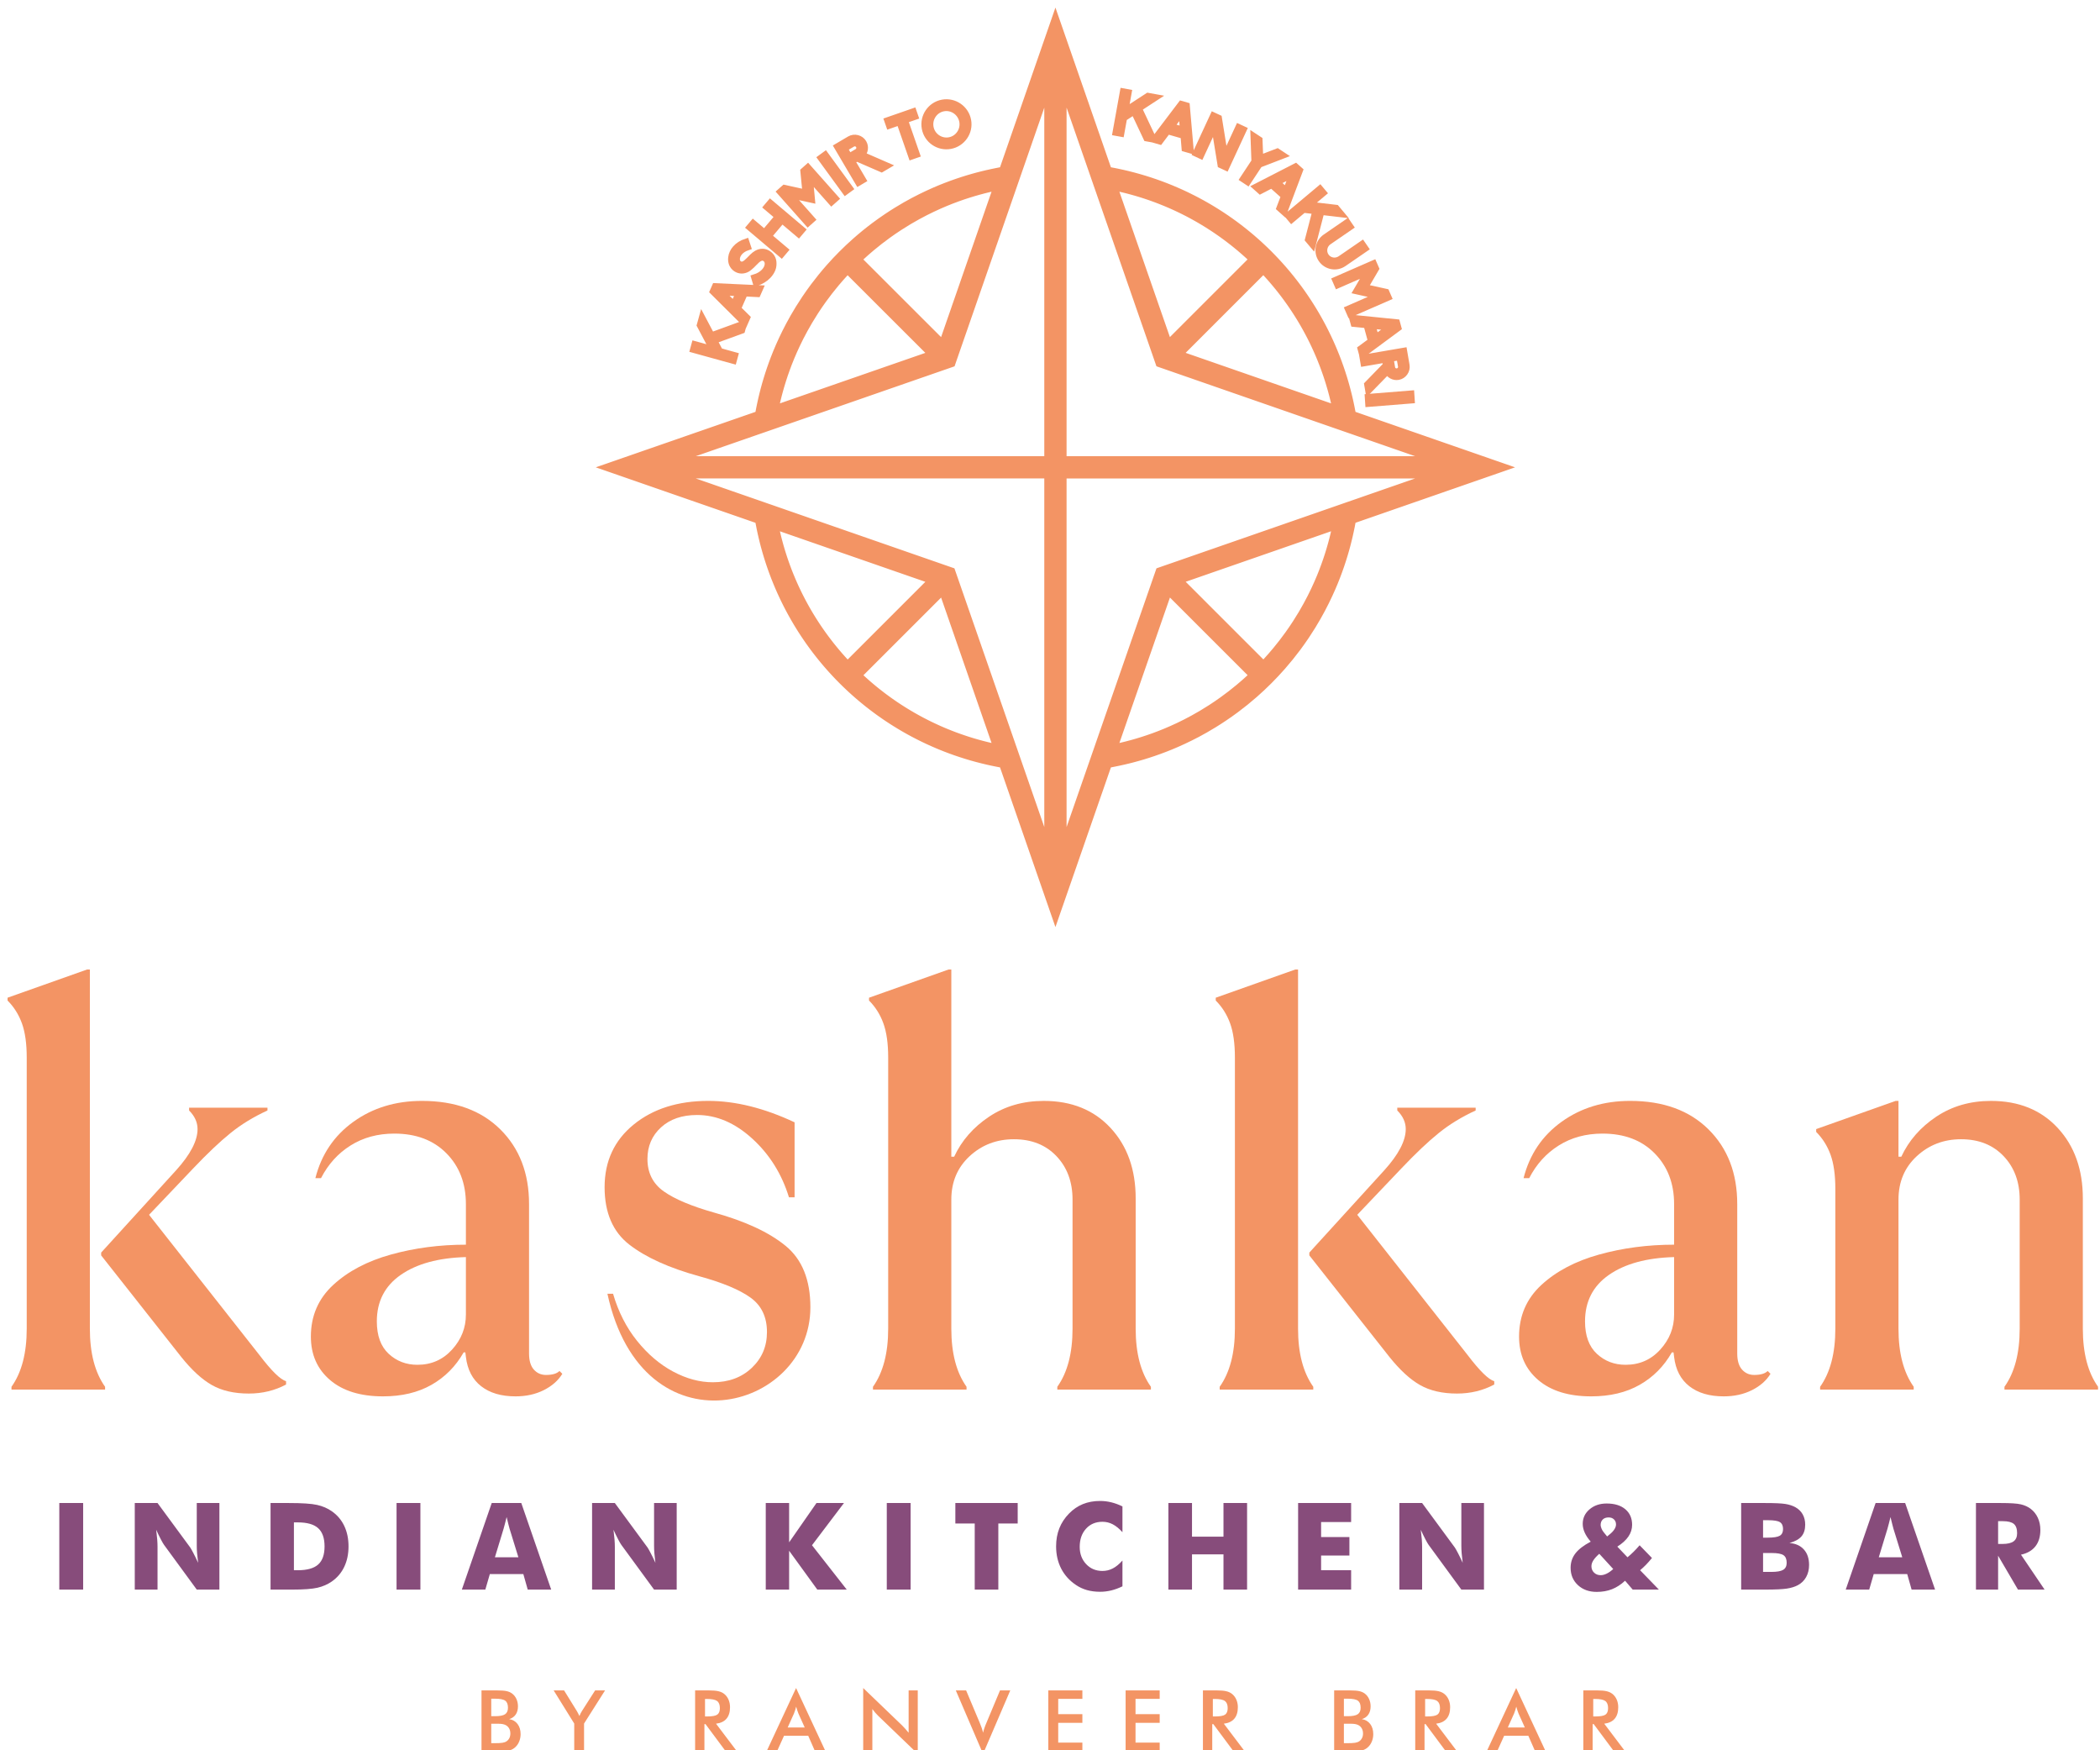 <svg width="198" height="165" viewBox="0 0 198 165" fill="none" xmlns="http://www.w3.org/2000/svg">
<g clip-path="url(#clip0_23_39)">
<path d="M69.939 31.137L70.105 30.538L67.079 31.642L66.198 29.978L66.01 30.656L67.22 32.947L65.508 32.474L65.378 32.946L69.152 33.989L69.282 33.516L67.856 33.123L67.313 32.094L69.939 31.137ZM71.416 27.691L71.631 27.204L67.439 27.009L67.233 27.477L70.208 30.434L70.421 29.951L69.554 29.094L70.199 27.63L71.416 27.691ZM69.679 27.611L69.189 28.723L67.986 27.526L69.679 27.611ZM72.655 25.662C72.783 25.458 72.869 25.258 72.891 25.026C72.912 24.805 72.898 24.589 72.82 24.404C72.732 24.2 72.588 24.038 72.396 23.919C72.075 23.718 71.714 23.713 71.357 23.911C71.094 24.052 70.803 24.383 70.65 24.533C70.289 24.904 69.999 25.098 69.682 24.9C69.514 24.796 69.421 24.581 69.452 24.335C69.496 23.974 69.797 23.513 70.493 23.281L70.338 22.813C69.945 22.944 69.608 23.162 69.367 23.433C69.145 23.683 69.006 23.979 68.972 24.282C68.948 24.487 68.971 24.689 69.04 24.869C69.123 25.057 69.252 25.215 69.424 25.323C69.732 25.515 70.077 25.523 70.42 25.348C70.672 25.215 71.106 24.759 71.13 24.73C71.428 24.409 71.787 24.115 72.137 24.334C72.421 24.511 72.43 24.809 72.41 24.965C72.381 25.199 72.256 25.439 72.059 25.641C71.831 25.88 71.515 26.066 71.146 26.179L71.286 26.649C71.737 26.509 72.122 26.276 72.408 25.975C72.501 25.878 72.585 25.775 72.655 25.662ZM75.296 22.046L75.616 21.668L72.626 19.141L72.306 19.519L73.373 20.42L72.078 21.953L71.011 21.051L70.691 21.43L73.681 23.957L74.001 23.578L72.443 22.262L73.739 20.729L75.296 22.046ZM78.766 18.711L76.167 15.783L75.776 16.13L75.977 18.187L73.959 17.744L73.572 18.087L76.172 21.015L76.538 20.69L74.464 18.354L76.525 18.804L76.327 16.7L78.4 19.036L78.766 18.711ZM79.713 18.054L80.113 17.762L77.807 14.598L77.407 14.89L79.713 18.054ZM81.248 14.602C81.54 14.307 81.617 13.841 81.396 13.467C81.271 13.254 81.068 13.105 80.827 13.043C80.586 12.981 80.337 13.013 80.124 13.138L78.954 13.828L80.942 17.201L81.35 16.961L80.305 15.188L80.788 14.904L83.121 15.917L83.609 15.63L81.248 14.602ZM79.602 13.995L80.364 13.546C80.582 13.417 80.86 13.489 80.989 13.707C81.117 13.925 81.046 14.203 80.828 14.332L80.065 14.781L79.602 13.995ZM85.952 14.726L86.419 14.563L85.293 11.322L86.269 10.982L86.111 10.526L83.69 11.367L83.849 11.823L84.825 11.484L85.952 14.726ZM88.863 9.705C87.754 9.909 87.018 10.978 87.223 12.092C87.427 13.201 88.495 13.932 89.604 13.728C90.712 13.524 91.456 12.459 91.251 11.351C91.046 10.237 89.972 9.5 88.863 9.705ZM89.516 13.253C88.672 13.407 87.864 12.841 87.709 12.003C87.554 11.159 88.107 10.336 88.951 10.181C89.794 10.025 90.603 10.597 90.76 11.441C90.913 12.28 90.359 13.097 89.516 13.253Z" stroke="#F39464" stroke-width="0.629" stroke-miterlimit="22.926"/>
<path d="M69.939 31.137L70.105 30.538L67.079 31.642L66.198 29.978L66.01 30.657L67.22 32.947L65.508 32.474L65.378 32.946L69.152 33.989L69.282 33.516L67.856 33.123L67.313 32.094L69.939 31.137ZM71.416 27.691L71.631 27.204L67.439 27.009L67.233 27.477L70.208 30.434L70.421 29.951L69.554 29.094L70.199 27.63L71.416 27.691ZM69.679 27.611L69.189 28.723L67.986 27.526L69.679 27.611ZM72.655 25.662C72.783 25.458 72.869 25.258 72.891 25.026C72.912 24.805 72.898 24.589 72.82 24.404C72.732 24.2 72.588 24.038 72.396 23.919C72.075 23.718 71.714 23.713 71.357 23.911C71.094 24.052 70.803 24.383 70.65 24.533C70.289 24.904 69.999 25.098 69.682 24.9C69.514 24.796 69.421 24.581 69.452 24.335C69.496 23.974 69.797 23.513 70.493 23.281L70.338 22.813C69.945 22.944 69.608 23.162 69.367 23.433C69.145 23.683 69.006 23.979 68.972 24.282C68.948 24.487 68.971 24.689 69.04 24.869C69.123 25.057 69.252 25.215 69.424 25.323C69.732 25.515 70.077 25.524 70.42 25.348C70.672 25.215 71.106 24.759 71.131 24.73C71.428 24.409 71.787 24.115 72.137 24.334C72.421 24.511 72.43 24.809 72.41 24.965C72.381 25.199 72.256 25.439 72.059 25.641C71.831 25.88 71.515 26.066 71.146 26.179L71.286 26.649C71.737 26.509 72.122 26.276 72.408 25.975C72.501 25.878 72.585 25.775 72.655 25.662ZM75.296 22.046L75.616 21.668L72.626 19.141L72.306 19.519L73.373 20.42L72.078 21.953L71.011 21.051L70.691 21.43L73.681 23.957L74.001 23.579L72.443 22.262L73.739 20.729L75.296 22.046ZM78.766 18.711L76.167 15.783L75.776 16.13L75.977 18.187L73.959 17.744L73.572 18.087L76.172 21.015L76.538 20.69L74.464 18.355L76.525 18.804L76.327 16.7L78.4 19.036L78.766 18.711ZM79.713 18.054L80.113 17.762L77.807 14.598L77.407 14.89L79.713 18.054ZM81.248 14.602C81.54 14.307 81.617 13.841 81.396 13.467C81.271 13.254 81.068 13.105 80.827 13.043C80.586 12.981 80.337 13.013 80.124 13.138L78.954 13.828L80.942 17.201L81.35 16.961L80.305 15.188L80.788 14.904L83.121 15.917L83.609 15.63L81.248 14.602ZM79.602 13.996L80.364 13.546C80.582 13.418 80.86 13.489 80.989 13.707C81.117 13.925 81.046 14.203 80.828 14.332L80.065 14.781L79.602 13.996ZM85.952 14.726L86.419 14.563L85.293 11.322L86.269 10.983L86.111 10.526L83.69 11.367L83.849 11.823L84.825 11.484L85.952 14.726ZM88.863 9.705C87.754 9.909 87.018 10.978 87.223 12.092C87.427 13.201 88.495 13.932 89.604 13.728C90.712 13.524 91.456 12.459 91.251 11.351C91.046 10.237 89.972 9.501 88.863 9.705ZM89.516 13.253C88.672 13.407 87.864 12.841 87.71 12.003C87.554 11.159 88.107 10.336 88.951 10.181C89.794 10.025 90.603 10.597 90.76 11.441C90.913 12.28 90.359 13.097 89.516 13.253Z" fill="#F39464"/>
<path d="M128.995 37.45L133.036 37.127L133.075 37.72L129.034 38.043L128.995 37.45Z" stroke="#F39464" stroke-width="0.628" stroke-miterlimit="22.926"/>
<path d="M128.995 37.449L133.037 37.126L133.075 37.72L129.034 38.044L128.995 37.449Z" fill="#F39464"/>
<path d="M108.116 13.014L108.726 13.123L107.355 10.217L108.929 9.191L108.237 9.066L106.071 10.475L106.385 8.732L105.905 8.645L105.211 12.489L105.692 12.576L105.954 11.123L106.926 10.491L108.116 13.014ZM111.721 13.993L112.232 14.141L111.868 9.969L111.377 9.827L108.848 13.162L109.355 13.309L110.086 12.338L111.62 12.781L111.721 13.993ZM111.57 12.264L110.405 11.927L111.429 10.578L111.57 12.264ZM115.11 15.538L115.593 15.762L117.235 12.217L116.787 12.009L115.489 14.812L114.895 11.133L114.407 10.907L112.766 14.451L113.213 14.659L114.511 11.857L115.11 15.538ZM117.218 16.87L117.635 17.145L118.723 15.496L120.936 14.643L120.436 14.313L118.792 14.944L118.723 13.183L118.22 12.851L118.306 15.222L117.218 16.87ZM120.663 19.618L121.06 19.972L122.538 16.054L122.157 15.714L118.433 17.626L118.826 17.977L119.906 17.418L121.096 18.482L120.663 19.618ZM121.275 17.994L120.371 17.186L121.878 16.414L121.275 17.994ZM123.355 22.58L123.754 23.055L124.561 19.944L126.427 20.163L125.976 19.624L123.409 19.321L124.767 18.182L124.453 17.808L121.459 20.317L121.773 20.692L122.904 19.744L124.057 19.88L123.355 22.58ZM128.434 23.017L126.395 24.418C125.938 24.733 125.311 24.624 124.997 24.168C124.686 23.716 124.807 23.087 125.263 22.773L127.302 21.371L127.026 20.968L124.987 22.371C124.308 22.837 124.141 23.765 124.604 24.438C125.07 25.117 125.996 25.291 126.674 24.826L128.714 23.423L128.434 23.017ZM127.313 29.585L130.892 28.022L130.684 27.544L128.67 27.101L129.713 25.322L129.507 24.85L125.927 26.413L126.123 26.86L128.978 25.613L127.916 27.43L129.973 27.89L127.117 29.138L127.313 29.585ZM128.311 32.878L128.451 33.392L131.82 30.905L131.686 30.412L127.521 29.994L127.66 30.502L128.87 30.621L129.291 32.16L128.311 32.878ZM129.707 31.848L129.386 30.679L131.071 30.848L129.707 31.848ZM130.826 34.962C130.996 35.339 131.404 35.575 131.832 35.501C132.076 35.459 132.285 35.324 132.429 35.121C132.572 34.918 132.63 34.674 132.588 34.431L132.359 33.096L128.509 33.756L128.589 34.222L130.611 33.874L130.706 34.426L128.937 36.244L129.032 36.801L130.826 34.962ZM131.973 33.641L132.123 34.511C132.166 34.759 132.001 34.994 131.752 35.036C131.503 35.08 131.268 34.914 131.226 34.665L131.077 33.795L131.973 33.641Z" stroke="#F39464" stroke-width="0.629" stroke-miterlimit="22.926"/>
<path d="M108.116 13.014L108.726 13.123L107.355 10.217L108.929 9.191L108.237 9.066L106.071 10.475L106.385 8.732L105.905 8.645L105.211 12.489L105.692 12.576L105.954 11.123L106.926 10.491L108.116 13.014ZM111.721 13.993L112.232 14.141L111.868 9.969L111.377 9.827L108.848 13.162L109.355 13.309L110.086 12.338L111.62 12.781L111.721 13.993ZM111.57 12.264L110.405 11.927L111.429 10.578L111.57 12.264ZM115.11 15.538L115.593 15.762L117.235 12.217L116.787 12.009L115.489 14.812L114.895 11.133L114.407 10.907L112.766 14.451L113.213 14.66L114.512 11.857L115.11 15.538ZM117.218 16.87L117.635 17.145L118.723 15.496L120.936 14.643L120.436 14.313L118.792 14.944L118.723 13.184L118.22 12.851L118.306 15.222L117.218 16.87ZM120.663 19.618L121.06 19.972L122.538 16.054L122.157 15.714L118.433 17.626L118.826 17.977L119.906 17.418L121.096 18.482L120.663 19.618ZM121.275 17.994L120.371 17.186L121.878 16.414L121.275 17.994ZM123.355 22.58L123.754 23.055L124.561 19.944L126.427 20.163L125.976 19.624L123.409 19.321L124.767 18.182L124.453 17.808L121.46 20.317L121.773 20.692L122.904 19.744L124.057 19.88L123.355 22.58ZM128.434 23.017L126.395 24.419C125.938 24.733 125.311 24.624 124.997 24.168C124.687 23.716 124.807 23.087 125.263 22.773L127.303 21.371L127.026 20.968L124.987 22.371C124.308 22.837 124.141 23.765 124.604 24.438C125.07 25.117 125.996 25.291 126.674 24.826L128.714 23.423L128.434 23.017ZM127.313 29.585L130.892 28.022L130.684 27.544L128.67 27.101L129.713 25.322L129.507 24.85L125.927 26.413L126.123 26.86L128.978 25.613L127.916 27.43L129.973 27.89L127.117 29.138L127.313 29.585ZM128.311 32.878L128.451 33.392L131.82 30.905L131.686 30.412L127.521 29.994L127.66 30.502L128.87 30.621L129.291 32.16L128.311 32.878ZM129.707 31.848L129.386 30.679L131.071 30.848L129.707 31.848ZM130.826 34.962C130.996 35.339 131.404 35.575 131.832 35.501C132.076 35.459 132.286 35.324 132.429 35.121C132.572 34.918 132.63 34.674 132.588 34.431L132.359 33.096L128.509 33.756L128.589 34.222L130.611 33.875L130.706 34.426L128.937 36.244L129.032 36.801L130.826 34.962ZM131.973 33.641L132.123 34.511C132.166 34.759 132.001 34.994 131.752 35.036C131.503 35.08 131.268 34.914 131.226 34.665L131.077 33.795L131.973 33.641Z" fill="#F39464"/>
<path d="M57.271 121.962H57.802C58.299 123.663 59.052 125.143 60.062 126.4C61.072 127.658 62.206 128.624 63.464 129.298C64.722 129.971 65.971 130.307 67.211 130.307C68.7 130.307 69.922 129.856 70.879 128.952C71.836 128.048 72.314 126.923 72.314 125.577C72.314 124.159 71.801 123.078 70.773 122.334C69.745 121.59 68.133 120.916 65.935 120.314C63.101 119.535 60.903 118.542 59.344 117.337C57.785 116.132 57.005 114.325 57.005 111.916C57.005 109.47 57.918 107.503 59.743 106.015C61.568 104.527 63.916 103.782 66.786 103.782C69.338 103.782 72.049 104.456 74.919 105.802V112.872H74.388C73.714 110.675 72.563 108.832 70.933 107.344C69.303 105.856 67.566 105.111 65.723 105.111C64.305 105.111 63.172 105.501 62.321 106.281C61.47 107.061 61.045 108.052 61.045 109.257C61.045 110.569 61.559 111.587 62.587 112.314C63.614 113.041 65.192 113.705 67.318 114.308C70.259 115.123 72.51 116.168 74.068 117.444C75.628 118.72 76.408 120.651 76.408 123.238C76.408 133.027 60.593 137.233 57.271 121.962Z" fill="#F39464"/>
<path d="M82.308 130.733C83.264 129.387 83.743 127.561 83.743 125.258V99.69C83.743 98.379 83.593 97.306 83.291 96.474C82.99 95.641 82.538 94.924 81.936 94.321V94.055L89.431 91.397H89.696V109.045H89.963C90.671 107.521 91.77 106.264 93.258 105.271C94.746 104.279 96.465 103.783 98.414 103.783C101.036 103.783 103.136 104.633 104.713 106.334C106.29 108.035 107.078 110.25 107.078 112.979V125.258C107.078 127.561 107.557 129.387 108.514 130.733V130.999H99.69V130.733C100.647 129.387 101.125 127.561 101.125 125.258V113.085C101.125 111.42 100.62 110.055 99.61 108.992C98.6 107.929 97.262 107.397 95.597 107.397C93.967 107.397 92.576 107.929 91.424 108.992C90.273 110.055 89.696 111.42 89.696 113.085V125.258C89.696 127.561 90.175 129.387 91.131 130.733V130.999H82.308V130.733Z" fill="#F39464"/>
<path d="M171.611 130.733C172.568 129.387 173.046 127.561 173.046 125.258V112.075C173.046 110.764 172.896 109.692 172.595 108.859C172.294 108.027 171.841 107.309 171.239 106.706V106.441L178.734 103.783H179V109.045H179.265C179.975 107.521 181.073 106.264 182.561 105.271C184.05 104.279 185.768 103.783 187.718 103.783C190.34 103.783 192.44 104.633 194.016 106.334C195.593 108.035 196.382 110.25 196.382 112.979V125.258C196.382 127.561 196.86 129.387 197.817 130.733V130.999H188.993V130.733C189.95 129.387 190.428 127.561 190.428 125.258V113.085C190.428 111.42 189.924 110.055 188.914 108.992C187.903 107.929 186.566 107.397 184.9 107.397C183.27 107.397 181.879 107.929 180.727 108.992C179.575 110.055 179 111.42 179 113.085V125.258C179 127.561 179.479 129.387 180.435 130.733V130.999H171.611V130.733Z" fill="#F39464"/>
<path d="M53.019 129.51C52.629 130.148 52.044 130.662 51.264 131.052C50.485 131.442 49.599 131.636 48.606 131.636C47.26 131.636 46.179 131.317 45.364 130.679C44.549 130.042 44.07 129.12 43.928 127.915L43.876 127.49H43.716C42.972 128.801 41.962 129.82 40.686 130.547C39.41 131.273 37.887 131.636 36.115 131.636C33.989 131.636 32.323 131.123 31.118 130.095C29.914 129.067 29.311 127.703 29.311 126.001C29.311 124.053 30.011 122.432 31.41 121.138C32.81 119.844 34.627 118.887 36.859 118.267C39.092 117.647 41.448 117.337 43.928 117.337V113.51C43.928 111.561 43.318 109.966 42.095 108.726C40.872 107.485 39.233 106.865 37.178 106.865C35.618 106.865 34.245 107.237 33.058 107.982C31.871 108.726 30.941 109.753 30.267 111.065H29.736C30.303 108.832 31.499 107.06 33.324 105.749C35.149 104.438 37.302 103.782 39.782 103.782C42.901 103.782 45.364 104.677 47.171 106.466C48.979 108.256 49.882 110.604 49.882 113.51V127.596C49.882 128.27 50.033 128.774 50.334 129.111C50.636 129.448 51.016 129.617 51.477 129.617C52.08 129.617 52.505 129.492 52.753 129.244L53.019 129.51ZM39.357 128.66C40.669 128.66 41.758 128.182 42.627 127.224C43.495 126.268 43.928 125.169 43.928 123.928V118.506C41.342 118.577 39.295 119.135 37.789 120.181C36.283 121.226 35.53 122.689 35.53 124.566C35.53 125.913 35.902 126.932 36.646 127.623C37.39 128.314 38.294 128.66 39.357 128.66Z" fill="#F39464"/>
<path d="M114.999 130.733C115.956 129.387 116.434 127.561 116.434 125.258V99.689C116.434 98.378 116.284 97.306 115.983 96.473C115.681 95.641 115.229 94.923 114.627 94.321V94.055L122.122 91.397H122.388V125.258C122.388 127.561 122.866 129.387 123.823 130.733V130.999H114.999V130.733ZM137.378 131.371C135.996 131.371 134.835 131.105 133.897 130.573C132.958 130.042 131.992 129.156 130.999 127.915L123.451 118.347V118.082L130.521 110.321C131.867 108.832 132.542 107.539 132.542 106.44C132.542 105.802 132.275 105.218 131.744 104.686V104.42H139.133V104.686C137.822 105.288 136.66 105.997 135.651 106.813C134.641 107.628 133.462 108.744 132.116 110.162L127.969 114.52L138.388 127.756C139.522 129.244 140.355 130.059 140.887 130.202V130.52C139.823 131.087 138.655 131.371 137.378 131.371Z" fill="#F39464"/>
<path d="M166.933 129.51C166.544 130.148 165.958 130.662 165.179 131.052C164.4 131.442 163.514 131.636 162.522 131.636C161.175 131.636 160.094 131.317 159.279 130.679C158.464 130.042 157.985 129.12 157.844 127.915L157.791 127.49H157.631C156.887 128.801 155.877 129.82 154.601 130.547C153.326 131.273 151.802 131.636 150.029 131.636C147.903 131.636 146.238 131.123 145.033 130.095C143.828 129.067 143.226 127.703 143.226 126.001C143.226 124.053 143.926 122.432 145.325 121.138C146.725 119.844 148.542 118.887 150.774 118.267C153.006 117.647 155.363 117.337 157.844 117.337V113.51C157.844 111.561 157.232 109.966 156.009 108.726C154.788 107.485 153.149 106.865 151.093 106.865C149.533 106.865 148.16 107.237 146.973 107.982C145.786 108.726 144.855 109.753 144.183 111.065H143.651C144.218 108.832 145.413 107.06 147.239 105.749C149.064 104.438 151.217 103.782 153.697 103.782C156.817 103.782 159.279 104.677 161.087 106.466C162.894 108.256 163.797 110.604 163.797 113.51V127.596C163.797 128.27 163.948 128.774 164.249 129.111C164.551 129.448 164.931 129.617 165.392 129.617C165.995 129.617 166.42 129.492 166.668 129.244L166.933 129.51ZM153.272 128.66C154.583 128.66 155.673 128.182 156.541 127.224C157.41 126.268 157.844 125.169 157.844 123.928V118.506C155.257 118.577 153.21 119.135 151.704 120.181C150.198 121.226 149.445 122.689 149.445 124.566C149.445 125.913 149.817 126.932 150.561 127.623C151.305 128.314 152.209 128.66 153.272 128.66Z" fill="#F39464"/>
<path d="M1.084 130.733C2.042 129.387 2.52 127.561 2.52 125.258V99.689C2.52 98.378 2.369 97.306 2.068 96.473C1.766 95.641 1.315 94.923 0.712 94.321V94.055L8.207 91.397H8.473V125.258C8.473 127.561 8.951 129.387 9.908 130.733V130.999H1.084V130.733ZM23.463 131.371C22.081 131.371 20.921 131.105 19.982 130.573C19.043 130.042 18.077 129.156 17.084 127.915L9.537 118.347V118.082L16.606 110.321C17.953 108.832 18.626 107.539 18.626 106.44C18.626 105.802 18.36 105.218 17.829 104.686V104.42H25.218V104.686C23.907 105.288 22.745 105.997 21.736 106.813C20.726 107.628 19.547 108.744 18.201 110.162L14.054 114.52L24.473 127.756C25.607 129.244 26.44 130.059 26.972 130.202V130.52C25.908 131.087 24.74 131.371 23.463 131.371Z" fill="#F39464"/>
<path fill-rule="evenodd" clip-rule="evenodd" d="M92.857 72.041C92.766 72.02 92.674 71.998 92.583 71.976C92.494 71.954 92.404 71.931 92.314 71.907C92.224 71.885 92.134 71.862 92.045 71.838C91.956 71.814 91.868 71.79 91.779 71.765C91.691 71.741 91.602 71.717 91.514 71.692C91.427 71.666 91.34 71.64 91.253 71.615C91.166 71.589 91.079 71.563 90.992 71.536C90.906 71.51 90.822 71.483 90.735 71.454C90.65 71.428 90.564 71.4 90.479 71.372C90.394 71.345 90.31 71.316 90.226 71.288C90.141 71.259 90.057 71.231 89.973 71.202C89.889 71.173 89.807 71.142 89.724 71.112C89.641 71.082 89.557 71.053 89.475 71.022C89.393 70.992 89.311 70.96 89.23 70.929C89.147 70.898 89.065 70.868 88.984 70.836C88.903 70.804 88.823 70.771 88.743 70.739C88.662 70.707 88.581 70.674 88.501 70.642C88.421 70.609 88.342 70.575 88.263 70.542C88.183 70.508 88.103 70.475 88.025 70.44C87.947 70.406 87.868 70.371 87.79 70.337C87.712 70.302 87.633 70.268 87.556 70.232C87.479 70.197 87.402 70.161 87.324 70.125C87.248 70.089 87.171 70.053 87.094 70.017C87.018 69.981 86.942 69.944 86.866 69.907C86.79 69.87 86.715 69.832 86.639 69.795C86.564 69.758 86.488 69.72 86.413 69.681C86.338 69.643 86.264 69.605 86.19 69.566C86.115 69.528 86.042 69.49 85.968 69.45C85.895 69.412 85.822 69.371 85.748 69.331C85.675 69.292 85.602 69.252 85.529 69.212C85.456 69.172 85.385 69.131 85.312 69.09C85.24 69.049 85.168 69.009 85.096 68.967C85.025 68.926 84.954 68.884 84.883 68.842C84.812 68.8 84.742 68.759 84.67 68.716C84.6 68.674 84.53 68.631 84.46 68.587C84.39 68.545 84.32 68.503 84.251 68.459C84.181 68.415 84.112 68.372 84.043 68.328C83.974 68.284 83.905 68.24 83.836 68.195C83.768 68.151 83.7 68.107 83.632 68.062C83.564 68.017 83.496 67.972 83.429 67.927C83.361 67.881 83.294 67.836 83.227 67.79C83.16 67.744 83.094 67.697 83.027 67.65C82.96 67.605 82.894 67.559 82.828 67.512C82.761 67.465 82.696 67.417 82.631 67.37C82.566 67.322 82.499 67.275 82.435 67.227C82.37 67.18 82.305 67.13 82.241 67.082C82.176 67.034 82.112 66.986 82.048 66.937C81.984 66.888 81.92 66.839 81.857 66.789C81.792 66.74 81.73 66.69 81.666 66.641C81.603 66.591 81.54 66.541 81.478 66.491C81.416 66.441 81.353 66.39 81.291 66.339C81.229 66.289 81.166 66.238 81.105 66.186C81.043 66.136 80.982 66.083 80.921 66.032C80.86 65.98 80.798 65.929 80.738 65.876C80.677 65.824 80.618 65.772 80.557 65.719C80.497 65.666 80.437 65.614 80.377 65.56C80.317 65.507 80.258 65.454 80.199 65.4C80.139 65.347 80.08 65.293 80.021 65.239C79.963 65.184 79.904 65.13 79.846 65.076C79.788 65.021 79.73 64.966 79.672 64.911C79.614 64.856 79.556 64.801 79.499 64.746C79.441 64.69 79.385 64.634 79.328 64.578C79.271 64.522 79.213 64.467 79.157 64.41C79.1 64.354 79.045 64.297 78.989 64.239C78.933 64.182 78.877 64.126 78.821 64.069C78.766 64.011 78.711 63.953 78.656 63.896C78.601 63.838 78.546 63.78 78.491 63.721C78.437 63.662 78.383 63.604 78.329 63.546C78.275 63.487 78.221 63.427 78.167 63.368C78.114 63.309 78.06 63.249 78.007 63.19C77.954 63.13 77.901 63.07 77.849 63.01C77.796 62.949 77.743 62.89 77.691 62.829C77.639 62.768 77.587 62.706 77.536 62.646C77.484 62.584 77.432 62.523 77.381 62.462C77.329 62.4 77.279 62.337 77.228 62.276C77.178 62.214 77.127 62.152 77.076 62.089C77.026 62.026 76.977 61.963 76.927 61.9C76.877 61.837 76.827 61.773 76.778 61.71C76.729 61.646 76.68 61.583 76.63 61.519C76.582 61.455 76.534 61.39 76.485 61.326C76.437 61.261 76.389 61.197 76.341 61.132C76.293 61.067 76.246 61.001 76.198 60.935C76.151 60.869 76.103 60.805 76.056 60.739C76.009 60.672 75.964 60.605 75.917 60.539C75.871 60.473 75.824 60.407 75.778 60.34C75.733 60.272 75.688 60.205 75.642 60.137C75.597 60.07 75.551 60.002 75.506 59.934C75.461 59.867 75.417 59.798 75.373 59.73C75.328 59.66 75.284 59.592 75.24 59.524C75.196 59.454 75.153 59.385 75.109 59.315C75.066 59.246 75.023 59.176 74.981 59.106C74.938 59.036 74.895 58.966 74.852 58.896C74.81 58.825 74.769 58.753 74.727 58.682C74.685 58.612 74.642 58.541 74.601 58.469C74.56 58.398 74.52 58.325 74.479 58.253C74.438 58.181 74.397 58.109 74.357 58.037C74.316 57.964 74.277 57.891 74.237 57.817C74.198 57.744 74.158 57.671 74.119 57.597C74.079 57.523 74.041 57.45 74.002 57.375C73.964 57.301 73.925 57.227 73.887 57.152C73.849 57.077 73.811 57.002 73.774 56.926C73.736 56.851 73.699 56.775 73.662 56.699C73.625 56.624 73.589 56.547 73.552 56.471C73.516 56.394 73.48 56.318 73.444 56.24C73.408 56.163 73.372 56.087 73.337 56.009C73.302 55.931 73.267 55.853 73.232 55.775C73.198 55.696 73.163 55.618 73.129 55.54C73.095 55.461 73.061 55.382 73.028 55.302C72.994 55.222 72.96 55.144 72.928 55.064C72.895 54.984 72.863 54.903 72.831 54.822C72.798 54.742 72.765 54.662 72.733 54.581C72.702 54.5 72.671 54.417 72.64 54.335C72.61 54.253 72.577 54.172 72.547 54.09C72.517 54.008 72.487 53.924 72.457 53.841C72.428 53.758 72.397 53.675 72.368 53.592C72.339 53.508 72.311 53.423 72.282 53.339C72.254 53.254 72.225 53.17 72.197 53.085C72.169 53 72.143 52.915 72.115 52.83C72.088 52.743 72.061 52.658 72.034 52.572C72.007 52.485 71.982 52.398 71.956 52.311C71.93 52.224 71.904 52.136 71.879 52.05C71.853 51.961 71.829 51.873 71.805 51.785C71.78 51.696 71.756 51.608 71.732 51.519C71.708 51.429 71.686 51.34 71.662 51.25C71.64 51.16 71.616 51.07 71.594 50.98C71.572 50.889 71.55 50.797 71.529 50.706C71.507 50.615 71.485 50.523 71.465 50.432C71.444 50.34 71.424 50.247 71.404 50.154C71.384 50.061 71.364 49.968 71.345 49.875C71.326 49.781 71.308 49.686 71.289 49.591C71.271 49.497 71.252 49.403 71.234 49.308L71.23 49.286L70.999 49.205L70.747 49.118L70.496 49.03L70.245 48.943L69.994 48.856L69.742 48.769L69.491 48.681L69.239 48.594L68.988 48.507L68.737 48.419L68.485 48.332L68.234 48.245L67.983 48.158L67.731 48.07L67.48 47.983L67.229 47.896L66.978 47.809L66.726 47.721L66.475 47.634L66.224 47.547L65.973 47.459L65.721 47.372L65.47 47.285L65.219 47.198L64.967 47.11L64.716 47.023L64.465 46.935L64.213 46.848L63.962 46.761L63.711 46.674L63.459 46.587L63.208 46.499L62.957 46.412L62.705 46.324L62.454 46.237L62.203 46.15L61.952 46.063L61.7 45.976L61.449 45.888L61.198 45.801L60.946 45.714L60.695 45.627L60.444 45.54L60.192 45.452L59.941 45.364L59.69 45.277L59.438 45.19L59.187 45.103L58.936 45.016L58.684 44.928L58.433 44.841L58.181 44.753L57.931 44.666L57.679 44.579L57.428 44.492L57.176 44.404L56.925 44.317L56.674 44.229L56.423 44.142L56.171 44.056L56.69 43.875L57.208 43.696L57.727 43.515L58.246 43.335L58.764 43.155L59.283 42.975L59.802 42.795L60.32 42.615L60.839 42.434L61.358 42.254L61.877 42.075L62.395 41.894L62.914 41.715L63.433 41.535L63.951 41.354L64.47 41.174L64.989 40.994L65.507 40.813L66.026 40.634L66.545 40.454L67.063 40.273L67.582 40.094L68.101 39.914L68.619 39.733L69.138 39.553L69.657 39.373L70.175 39.193L70.694 39.013L71.213 38.833L71.23 38.827L71.233 38.812C71.258 38.673 71.286 38.533 71.314 38.393C71.342 38.251 71.372 38.107 71.403 37.966C71.434 37.82 71.466 37.675 71.5 37.53C71.534 37.381 71.569 37.233 71.606 37.086C71.643 36.934 71.681 36.783 71.721 36.631C71.763 36.475 71.805 36.32 71.849 36.165C71.895 36.004 71.942 35.845 71.99 35.686C72.039 35.521 72.09 35.357 72.143 35.194C72.198 35.024 72.254 34.855 72.311 34.687C72.371 34.512 72.433 34.337 72.495 34.164C72.562 33.982 72.629 33.802 72.698 33.623C72.771 33.434 72.846 33.246 72.922 33.06C73.004 32.863 73.087 32.667 73.172 32.472C73.263 32.265 73.357 32.058 73.452 31.853C73.554 31.634 73.659 31.416 73.766 31.201C73.882 30.967 74.002 30.734 74.124 30.505C74.259 30.25 74.398 29.998 74.541 29.749C74.701 29.468 74.866 29.19 75.036 28.915C75.234 28.594 75.439 28.276 75.65 27.963C75.916 27.567 76.192 27.178 76.478 26.796C76.947 26.169 77.441 25.562 77.959 24.976C78.733 24.101 79.561 23.273 80.436 22.5C81.021 21.982 81.628 21.488 82.255 21.018C82.638 20.733 83.026 20.456 83.423 20.19C83.735 19.979 84.053 19.775 84.375 19.576C84.65 19.407 84.927 19.241 85.209 19.08C85.459 18.939 85.71 18.799 85.964 18.664C86.194 18.542 86.427 18.422 86.66 18.307C86.876 18.2 87.094 18.094 87.313 17.993C87.518 17.897 87.724 17.803 87.932 17.712C88.128 17.627 88.323 17.543 88.52 17.462C88.707 17.386 88.895 17.311 89.083 17.239C89.263 17.169 89.444 17.101 89.625 17.035C89.798 16.972 89.972 16.911 90.148 16.851C90.316 16.794 90.485 16.737 90.654 16.683C90.817 16.63 90.982 16.579 91.146 16.529C91.305 16.481 91.465 16.434 91.626 16.389C91.78 16.345 91.936 16.302 92.092 16.261C92.243 16.22 92.395 16.183 92.546 16.145C92.695 16.108 92.843 16.073 92.992 16.039C93.136 16.006 93.281 15.973 93.427 15.942C93.569 15.911 93.712 15.882 93.854 15.853C93.994 15.825 94.134 15.798 94.274 15.771L94.287 15.769L94.293 15.753L94.473 15.234L94.653 14.715L94.833 14.197L95.013 13.679L95.193 13.159L95.373 12.641L95.553 12.123L95.733 11.604L95.913 11.085L96.094 10.567L96.273 10.049L96.453 9.529L96.633 9.011L96.813 8.492L96.993 7.974L97.173 7.455L97.353 6.936L97.533 6.418L97.713 5.899L97.893 5.381L98.073 4.862L98.253 4.344L98.433 3.825L98.613 3.306L98.793 2.788L98.973 2.269L99.153 1.751L99.333 1.232L99.513 0.714L99.6 0.966L99.687 1.217L99.774 1.468L99.862 1.72L99.95 1.971L100.036 2.222L100.124 2.473L100.211 2.724L100.298 2.975L100.385 3.227L100.473 3.478L100.561 3.729L100.647 3.981L100.734 4.232L100.822 4.483L100.91 4.735L100.997 4.986L101.084 5.237L101.171 5.489L101.258 5.739L101.346 5.991L101.433 6.242L101.521 6.494L101.608 6.745L101.695 6.996L101.782 7.248L101.869 7.499L101.957 7.75L102.044 8.002L102.132 8.253L102.219 8.504L102.306 8.755L102.393 9.006L102.481 9.258L102.568 9.509L102.656 9.76L102.743 10.012L102.83 10.263L102.917 10.515L103.005 10.766L103.092 11.017L103.179 11.268L103.267 11.52L103.354 11.771L103.441 12.022L103.528 12.273L103.616 12.524L103.704 12.776L103.791 13.027L103.877 13.279L103.965 13.53L104.052 13.781L104.14 14.033L104.227 14.284L104.314 14.535L104.401 14.786L104.489 15.037L104.576 15.289L104.664 15.54L104.743 15.769L104.768 15.774C104.863 15.791 104.958 15.811 105.053 15.828C105.147 15.847 105.241 15.865 105.335 15.884C105.428 15.903 105.522 15.923 105.614 15.944C105.707 15.964 105.8 15.983 105.893 16.004C105.985 16.025 106.076 16.047 106.167 16.068C106.258 16.089 106.35 16.111 106.441 16.133C106.531 16.155 106.621 16.178 106.711 16.202C106.801 16.224 106.89 16.247 106.98 16.271C107.069 16.295 107.157 16.319 107.246 16.344C107.334 16.369 107.422 16.393 107.511 16.418C107.598 16.443 107.685 16.469 107.772 16.495C107.859 16.521 107.946 16.546 108.033 16.573C108.119 16.599 108.204 16.627 108.29 16.654C108.376 16.682 108.461 16.708 108.547 16.736C108.632 16.764 108.716 16.793 108.8 16.822C108.885 16.85 108.969 16.878 109.053 16.907C109.137 16.936 109.219 16.966 109.302 16.996C109.385 17.026 109.469 17.055 109.551 17.086C109.633 17.116 109.714 17.148 109.797 17.179C109.879 17.21 109.961 17.24 110.042 17.272C110.123 17.304 110.203 17.337 110.283 17.369C110.364 17.402 110.445 17.433 110.526 17.466C110.605 17.499 110.684 17.533 110.763 17.567C110.843 17.6 110.923 17.633 111.001 17.668C111.08 17.701 111.158 17.737 111.236 17.771C111.315 17.805 111.393 17.84 111.471 17.875C111.548 17.911 111.625 17.947 111.702 17.982C111.779 18.018 111.856 18.054 111.933 18.09C112.009 18.127 112.085 18.164 112.16 18.2C112.237 18.237 112.313 18.275 112.387 18.313C112.463 18.35 112.539 18.388 112.614 18.426C112.688 18.464 112.762 18.502 112.837 18.541C112.911 18.579 112.985 18.618 113.059 18.658C113.133 18.696 113.206 18.736 113.278 18.776C113.352 18.816 113.426 18.855 113.498 18.895C113.571 18.935 113.642 18.976 113.715 19.017C113.786 19.058 113.86 19.098 113.931 19.14C114.003 19.181 114.074 19.223 114.144 19.264C114.215 19.306 114.286 19.348 114.357 19.39C114.428 19.433 114.498 19.475 114.568 19.519C114.638 19.561 114.708 19.605 114.777 19.648C114.847 19.691 114.916 19.735 114.985 19.779C115.054 19.822 115.122 19.866 115.192 19.911C115.259 19.956 115.328 19.999 115.396 20.044C115.464 20.089 115.531 20.134 115.599 20.18C115.667 20.226 115.734 20.27 115.802 20.316C115.869 20.362 115.935 20.409 116.001 20.456C116.067 20.502 116.134 20.547 116.201 20.594C116.267 20.642 116.331 20.689 116.397 20.737C116.463 20.784 116.529 20.831 116.594 20.878C116.658 20.927 116.723 20.975 116.787 21.023C116.852 21.071 116.916 21.12 116.981 21.169C117.044 21.218 117.108 21.267 117.172 21.316C117.236 21.365 117.299 21.415 117.362 21.465C117.425 21.515 117.489 21.564 117.551 21.615C117.614 21.665 117.675 21.715 117.737 21.767C117.799 21.817 117.862 21.867 117.924 21.919C117.985 21.97 118.047 22.022 118.107 22.073C118.169 22.125 118.23 22.177 118.291 22.229C118.352 22.281 118.411 22.334 118.471 22.387C118.532 22.44 118.592 22.492 118.652 22.545C118.711 22.598 118.771 22.652 118.83 22.705C118.89 22.758 118.949 22.813 119.008 22.866C119.066 22.921 119.125 22.975 119.183 23.03C119.242 23.084 119.3 23.139 119.357 23.194C119.415 23.249 119.473 23.303 119.531 23.359C119.589 23.414 119.644 23.471 119.701 23.527C119.758 23.583 119.816 23.638 119.873 23.695C119.929 23.751 119.984 23.809 120.04 23.865C120.096 23.922 120.153 23.979 120.208 24.037C120.264 24.094 120.319 24.152 120.373 24.21C120.428 24.268 120.483 24.326 120.538 24.384C120.592 24.441 120.647 24.5 120.701 24.56C120.755 24.618 120.809 24.677 120.862 24.736C120.916 24.796 120.97 24.855 121.023 24.915C121.076 24.975 121.128 25.035 121.181 25.095C121.234 25.155 121.287 25.215 121.339 25.276C121.391 25.336 121.442 25.398 121.494 25.459C121.545 25.521 121.598 25.581 121.649 25.642C121.7 25.704 121.751 25.767 121.801 25.829C121.852 25.891 121.903 25.953 121.953 26.015C122.003 26.078 122.053 26.141 122.103 26.204C122.153 26.268 122.203 26.331 122.252 26.394C122.301 26.458 122.35 26.521 122.399 26.586C122.448 26.649 122.496 26.714 122.545 26.779C122.593 26.843 122.642 26.908 122.69 26.973C122.737 27.037 122.784 27.103 122.832 27.168C122.879 27.234 122.927 27.299 122.974 27.365C123.021 27.431 123.067 27.498 123.112 27.564C123.159 27.631 123.206 27.698 123.252 27.765C123.298 27.832 123.343 27.899 123.388 27.967C123.434 28.034 123.479 28.102 123.524 28.17C123.569 28.237 123.613 28.306 123.657 28.374C123.702 28.443 123.746 28.512 123.79 28.581C123.834 28.65 123.878 28.718 123.921 28.788C123.965 28.858 124.007 28.928 124.05 28.998C124.093 29.068 124.136 29.137 124.178 29.208C124.221 29.279 124.263 29.35 124.304 29.421C124.345 29.492 124.388 29.563 124.429 29.634C124.471 29.705 124.511 29.779 124.552 29.85C124.593 29.923 124.634 29.994 124.674 30.067C124.714 30.139 124.754 30.213 124.793 30.286C124.833 30.36 124.873 30.432 124.912 30.506C124.952 30.58 124.989 30.654 125.029 30.728C125.067 30.803 125.106 30.876 125.144 30.951C125.182 31.026 125.22 31.102 125.257 31.177C125.294 31.252 125.331 31.328 125.368 31.404C125.406 31.48 125.443 31.556 125.479 31.632C125.515 31.709 125.551 31.786 125.587 31.862C125.623 31.94 125.659 32.016 125.694 32.094C125.73 32.172 125.764 32.25 125.799 32.328C125.834 32.407 125.868 32.485 125.902 32.563C125.937 32.642 125.97 32.721 126.004 32.801C126.037 32.88 126.07 32.959 126.103 33.039C126.136 33.12 126.169 33.2 126.201 33.281C126.233 33.361 126.266 33.441 126.298 33.522C126.33 33.603 126.36 33.685 126.391 33.767C126.422 33.85 126.454 33.931 126.485 34.013C126.515 34.095 126.544 34.179 126.573 34.262C126.604 34.345 126.635 34.428 126.664 34.511C126.693 34.595 126.721 34.679 126.749 34.764C126.778 34.849 126.807 34.932 126.834 35.017C126.862 35.102 126.89 35.188 126.916 35.273C126.944 35.359 126.971 35.445 126.998 35.53C127.024 35.617 127.05 35.704 127.076 35.791C127.101 35.878 127.128 35.966 127.153 36.053C127.179 36.141 127.202 36.229 127.227 36.317C127.251 36.406 127.277 36.495 127.299 36.583C127.324 36.672 127.347 36.763 127.369 36.852C127.393 36.942 127.416 37.032 127.438 37.122C127.46 37.213 127.482 37.304 127.504 37.396C127.525 37.487 127.546 37.579 127.567 37.67C127.588 37.762 127.608 37.855 127.628 37.948C127.648 38.041 127.668 38.133 127.687 38.227C127.707 38.322 127.725 38.416 127.743 38.51C127.761 38.605 127.781 38.699 127.798 38.794L127.804 38.827L128.026 38.904L128.277 38.992L128.528 39.079L128.78 39.167L129.032 39.254L129.283 39.341L129.534 39.428L129.785 39.516L130.036 39.603L130.288 39.691L130.539 39.778L130.79 39.865L131.041 39.952L131.292 40.039L131.544 40.127L131.795 40.215L132.047 40.301L132.298 40.389L132.549 40.476L132.8 40.563L133.052 40.651L133.303 40.738L133.555 40.825L133.806 40.912L134.057 41L134.308 41.087L134.559 41.175L134.811 41.262L135.062 41.349L135.314 41.436L135.565 41.524L135.816 41.611L136.067 41.699L136.318 41.786L136.57 41.873L136.821 41.96L137.072 42.048L137.323 42.134L137.574 42.222L137.826 42.31L138.078 42.397L138.329 42.484L138.58 42.571L138.832 42.659L139.083 42.746L139.334 42.833L139.585 42.921L139.836 43.008L140.088 43.095L140.338 43.182L140.59 43.27L140.841 43.358L141.093 43.445L141.345 43.532L141.595 43.619L141.847 43.707L142.098 43.794L142.349 43.881L142.6 43.969L142.85 44.056L142.334 44.234L141.815 44.415L141.296 44.596L140.777 44.776L140.258 44.956L139.741 45.136L139.222 45.316L138.703 45.496L138.184 45.676L137.665 45.857L137.146 46.038L136.627 46.217L136.108 46.398L135.589 46.579L135.07 46.758L134.551 46.939L134.033 47.119L133.514 47.299L132.995 47.479L132.476 47.66L131.956 47.84L131.438 48.02L130.919 48.201L130.401 48.381L129.881 48.561L129.363 48.742L128.843 48.922L128.325 49.102L127.806 49.282C127.782 49.422 127.754 49.562 127.726 49.701C127.698 49.843 127.668 49.986 127.637 50.127C127.606 50.273 127.575 50.419 127.541 50.563C127.506 50.712 127.472 50.86 127.435 51.007C127.398 51.159 127.36 51.311 127.32 51.461C127.279 51.617 127.236 51.773 127.192 51.928C127.147 52.087 127.1 52.248 127.052 52.407C127.002 52.57 126.952 52.734 126.899 52.898C126.845 53.067 126.789 53.236 126.732 53.404C126.672 53.579 126.611 53.753 126.548 53.926C126.482 54.108 126.415 54.288 126.346 54.467C126.273 54.656 126.199 54.843 126.123 55.029C126.042 55.226 125.959 55.421 125.875 55.615C125.785 55.823 125.69 56.029 125.595 56.233C125.494 56.452 125.389 56.669 125.282 56.885C125.166 57.118 125.049 57.35 124.927 57.578C124.793 57.833 124.654 58.083 124.512 58.332C124.353 58.612 124.189 58.889 124.021 59.162C123.824 59.483 123.621 59.798 123.413 60.109C123.15 60.501 122.878 60.886 122.598 61.263C122.144 61.871 121.667 62.462 121.167 63.032C120.336 63.98 119.444 64.873 118.496 65.704C117.926 66.203 117.336 66.681 116.727 67.134C116.349 67.415 115.964 67.687 115.572 67.949C115.262 68.158 114.946 68.36 114.627 68.557C114.352 68.725 114.076 68.889 113.796 69.049C113.547 69.19 113.296 69.329 113.043 69.464C112.813 69.585 112.581 69.703 112.349 69.818C112.133 69.925 111.917 70.03 111.697 70.131C111.492 70.227 111.286 70.32 111.079 70.411C110.885 70.496 110.689 70.579 110.493 70.659C110.307 70.735 110.119 70.81 109.931 70.882C109.751 70.951 109.571 71.019 109.39 71.084C109.217 71.147 109.042 71.208 108.868 71.268C108.699 71.326 108.531 71.382 108.361 71.436C108.199 71.488 108.035 71.539 107.87 71.589C107.711 71.636 107.552 71.683 107.392 71.728C107.236 71.772 107.081 71.815 106.925 71.856C106.774 71.896 106.623 71.934 106.471 71.972C106.323 72.008 106.175 72.043 106.027 72.077C105.882 72.11 105.738 72.142 105.592 72.174C105.449 72.204 105.308 72.234 105.164 72.262C105.024 72.29 104.885 72.318 104.743 72.346L104.562 72.865L104.382 73.384L104.202 73.903L104.022 74.422L103.84 74.94L103.66 75.459L103.48 75.979L103.3 76.497L103.119 77.017L102.939 77.534L102.759 78.054L102.578 78.573L102.398 79.092L102.218 79.611L102.038 80.13L101.857 80.648L101.677 81.168L101.497 81.687L101.316 82.206L101.136 82.724L100.956 83.243L100.775 83.763L100.595 84.282L100.415 84.8L100.235 85.319L100.054 85.838L99.874 86.357L99.694 86.876L99.513 87.395L99.425 87.144L99.338 86.892L99.251 86.641L99.163 86.39L99.076 86.138L98.989 85.887L98.902 85.636L98.815 85.385L98.727 85.133L98.64 84.882L98.552 84.63L98.466 84.379L98.379 84.127L98.291 83.876L98.204 83.625L98.117 83.373L98.029 83.122L97.942 82.871L97.855 82.619L97.768 82.368L97.68 82.117L97.594 81.865L97.506 81.614L97.419 81.362L97.331 81.111L97.245 80.86L97.157 80.608L97.07 80.357L96.983 80.106L96.895 79.854L96.808 79.603L96.721 79.352L96.634 79.1L96.547 78.849L96.46 78.598L96.372 78.347L96.285 78.095L96.197 77.844L96.11 77.592L96.023 77.34L95.936 77.089L95.849 76.838L95.761 76.586L95.674 76.335L95.587 76.084L95.499 75.833L95.412 75.581L95.326 75.33L95.238 75.079L95.151 74.827L95.064 74.576L94.976 74.324L94.889 74.073L94.802 73.822L94.715 73.57L94.627 73.318L94.54 73.067L94.453 72.816L94.365 72.565L94.289 72.343L94.255 72.337C94.16 72.319 94.066 72.3 93.972 72.282C93.877 72.263 93.783 72.246 93.689 72.226C93.595 72.207 93.503 72.187 93.41 72.167C93.317 72.147 93.224 72.126 93.132 72.106C93.04 72.085 92.949 72.064 92.857 72.041ZM100.563 55.871V77.969L100.61 77.833L100.79 77.314L100.97 76.795L101.151 76.276L101.331 75.757L101.511 75.239L101.691 74.72L101.872 74.201L102.052 73.681L102.233 73.162L102.413 72.644L102.594 72.125L102.774 71.606L102.954 71.087L103.135 70.568L103.315 70.049L103.495 69.53L103.675 69.011L103.856 68.492L104.036 67.973L104.216 67.454L104.397 66.935L104.578 66.416L104.758 65.897L104.938 65.378L105.119 64.859L105.299 64.341L105.479 63.822L105.659 63.303L105.84 62.783L106.02 62.265L106.2 61.746L106.381 61.227L106.561 60.708L106.741 60.188L106.921 59.67L107.103 59.151L107.282 58.632L107.462 58.113L107.643 57.594L107.824 57.075L108.004 56.556L108.184 56.038L108.365 55.519L108.545 54.999L108.725 54.481L108.906 53.961L109.039 53.578L109.423 53.444L109.942 53.263L110.461 53.084L110.98 52.904L111.499 52.723L112.017 52.543L112.536 52.363L113.055 52.182L113.574 52.002L114.092 51.822L114.611 51.642L115.13 51.461L115.65 51.281L116.168 51.101L116.687 50.92L117.205 50.741L117.725 50.56L118.244 50.38L118.762 50.199L119.281 50.019L119.8 49.839L120.319 49.659L120.838 49.479L121.356 49.298L121.875 49.118L122.394 48.938L122.913 48.758L123.432 48.577L123.951 48.397L124.469 48.217L124.989 48.036L125.507 47.856L126.026 47.676L126.545 47.495L127.064 47.315L127.583 47.135L128.102 46.956L128.62 46.774L129.139 46.594L129.658 46.415L130.178 46.233L130.696 46.053L131.215 45.873L131.733 45.693L132.253 45.513L132.772 45.332L133.29 45.153L133.423 45.107H133.337H132.998H132.659H132.321H131.982H131.643H131.305H130.966H130.628H130.289H129.951H129.612H129.273H128.935H128.596H128.258H127.919H127.58H127.242H126.903H126.565H126.226H125.888H125.549H125.21H124.871H124.533H124.194H123.856H123.516H123.178H122.84H122.502H122.163H121.824H121.486H121.147H120.809H120.469H120.131H119.792H119.454H119.115H118.777H118.438H118.1H117.761H117.423H117.083H116.745H116.406H116.068H115.729H115.391H115.052H114.714H114.375H114.037H113.698H113.359H113.021H112.682H112.343H112.004H111.666H111.327H110.989H110.651H110.312H109.973H109.635H109.296H108.957H108.619H108.28H107.941H107.603H107.264H106.926H106.587H106.249H105.91H105.572H105.233H104.894H104.556H104.217H103.878H103.539H103.201H102.863H102.524H102.186H101.847H101.509H101.17H100.83H100.563V45.375V45.714V46.052V46.39V46.729V47.067V47.406V47.745V48.084V48.422V48.761V49.1V49.438V49.777V50.115V50.453V50.792V51.131V51.469V51.808V52.147V52.485V52.824V53.163V53.501V53.84V54.178V54.517V54.855V55.194V55.533V55.871ZM84.381 30.405L84.212 30.236L84.043 30.067L83.873 29.898L83.704 29.728L83.534 29.559L83.364 29.39L83.195 29.221L83.026 29.051L82.856 28.882L82.687 28.713L82.518 28.544L82.349 28.375L82.18 28.205L82.01 28.036L81.841 27.867L81.671 27.698L81.502 27.528L81.332 27.359L81.163 27.19L80.993 27.021L80.824 26.852L80.654 26.682L80.485 26.513L80.316 26.344L80.146 26.175L79.977 26.005L79.918 25.947C79.624 26.265 79.337 26.591 79.058 26.925C78.645 27.417 78.251 27.925 77.874 28.447C77.621 28.799 77.375 29.157 77.139 29.521C76.948 29.816 76.762 30.113 76.583 30.416C76.428 30.676 76.278 30.939 76.132 31.206C76.001 31.443 75.874 31.683 75.751 31.924C75.638 32.145 75.53 32.367 75.423 32.591C75.325 32.798 75.229 33.006 75.136 33.216C75.049 33.413 74.965 33.611 74.882 33.809C74.804 33.997 74.729 34.184 74.655 34.374C74.586 34.554 74.518 34.735 74.452 34.916C74.389 35.089 74.328 35.263 74.269 35.438C74.212 35.605 74.157 35.773 74.104 35.942C74.052 36.104 74.002 36.267 73.954 36.43C73.907 36.588 73.862 36.746 73.818 36.904C73.776 37.058 73.735 37.212 73.695 37.366C73.657 37.516 73.62 37.666 73.584 37.816C73.567 37.886 73.551 37.956 73.534 38.027L73.806 37.933L74.324 37.752L74.843 37.572L75.362 37.393L75.881 37.212L76.399 37.032L76.918 36.853L77.437 36.672L77.955 36.492L78.475 36.312L78.993 36.132L79.511 35.952L80.03 35.772L80.549 35.592L81.068 35.412L81.586 35.232L82.105 35.051L82.624 34.872L83.142 34.691L83.66 34.511L84.18 34.331L84.699 34.151L85.217 33.971L85.736 33.791L86.255 33.611L86.773 33.431L87.246 33.266L87.092 33.112L86.922 32.943L86.753 32.774L86.583 32.605L86.414 32.435L86.245 32.266L86.075 32.097L85.906 31.928L85.736 31.759L85.567 31.59L85.397 31.421L85.228 31.252L85.059 31.082L84.89 30.913L84.72 30.744L84.551 30.575L84.381 30.405ZM89.975 28.197L90.155 27.679L90.335 27.16L90.515 26.642L90.694 26.123L90.875 25.605L91.054 25.086L91.234 24.568L91.415 24.049L91.594 23.53L91.775 23.012L91.954 22.494L92.134 21.975L92.314 21.456L92.494 20.938L92.674 20.419L92.854 19.901L93.033 19.382L93.214 18.864L93.394 18.345L93.489 18.072C93.418 18.088 93.348 18.105 93.279 18.122C93.128 18.157 92.979 18.194 92.829 18.233C92.674 18.272 92.521 18.313 92.368 18.356C92.208 18.399 92.051 18.445 91.893 18.492C91.729 18.54 91.567 18.59 91.404 18.642C91.236 18.695 91.068 18.75 90.9 18.806C90.726 18.866 90.552 18.927 90.379 18.99C90.197 19.056 90.017 19.124 89.836 19.193C89.648 19.266 89.459 19.342 89.272 19.42C89.073 19.502 88.875 19.586 88.679 19.674C88.469 19.767 88.26 19.863 88.053 19.962C87.829 20.068 87.607 20.176 87.386 20.289C87.145 20.412 86.905 20.539 86.668 20.67C86.401 20.815 86.138 20.966 85.878 21.12C85.575 21.3 85.278 21.486 84.983 21.677C84.619 21.913 84.261 22.159 83.909 22.412C83.387 22.789 82.879 23.184 82.386 23.596C82.052 23.876 81.724 24.165 81.404 24.461L81.462 24.52L81.632 24.689L81.801 24.858L81.971 25.028L82.14 25.196L82.31 25.365L82.479 25.535L82.648 25.704L82.818 25.873L82.988 26.042L83.157 26.212L83.326 26.381L83.496 26.55L83.665 26.719L83.834 26.889L84.003 27.058L84.173 27.227L84.342 27.397L84.511 27.565L84.681 27.735L84.851 27.904L85.02 28.074L85.19 28.243L85.358 28.412L85.528 28.581L85.698 28.75L85.867 28.919L86.036 29.089L86.206 29.258L86.375 29.427L86.544 29.596L86.713 29.765L86.883 29.935L87.052 30.104L87.222 30.273L87.391 30.442L87.561 30.612L87.73 30.781L87.9 30.951L88.069 31.119L88.239 31.288L88.408 31.457L88.577 31.627L88.731 31.781L88.895 31.309L89.075 30.79L89.254 30.271L89.435 29.754L89.615 29.235L89.794 28.716L89.975 28.197ZM110.304 31.777L117.626 24.456C117.59 24.423 117.553 24.39 117.518 24.357C117.458 24.303 117.399 24.249 117.34 24.196C117.28 24.143 117.221 24.089 117.161 24.037C117.101 23.983 117.04 23.931 116.98 23.878C116.92 23.826 116.859 23.774 116.797 23.722C116.737 23.67 116.675 23.619 116.614 23.567C116.552 23.516 116.491 23.465 116.429 23.414C116.366 23.364 116.304 23.313 116.241 23.262C116.179 23.212 116.116 23.163 116.053 23.112C115.99 23.063 115.926 23.013 115.863 22.964C115.799 22.914 115.736 22.866 115.672 22.816C115.608 22.767 115.543 22.719 115.479 22.671C115.415 22.622 115.349 22.575 115.284 22.527C115.219 22.479 115.153 22.432 115.088 22.385C115.022 22.337 114.956 22.291 114.89 22.244C114.824 22.197 114.757 22.151 114.69 22.105C114.623 22.058 114.557 22.012 114.49 21.967C114.422 21.921 114.355 21.876 114.287 21.831C114.219 21.786 114.151 21.741 114.082 21.697C114.014 21.652 113.946 21.608 113.876 21.564C113.808 21.52 113.739 21.476 113.67 21.433C113.6 21.389 113.53 21.347 113.46 21.304C113.389 21.261 113.319 21.218 113.249 21.176C113.179 21.133 113.108 21.091 113.036 21.05C112.965 21.008 112.895 20.966 112.823 20.925C112.751 20.884 112.679 20.843 112.606 20.803C112.534 20.762 112.461 20.721 112.389 20.682C112.316 20.642 112.243 20.601 112.17 20.562C112.096 20.523 112.023 20.484 111.949 20.444C111.875 20.406 111.801 20.367 111.726 20.329C111.651 20.291 111.577 20.253 111.501 20.215C111.426 20.177 111.351 20.139 111.275 20.102C111.199 20.065 111.123 20.029 111.046 19.992C110.97 19.956 110.894 19.92 110.817 19.884C110.739 19.848 110.663 19.812 110.584 19.777C110.507 19.742 110.429 19.707 110.351 19.672C110.273 19.637 110.194 19.602 110.115 19.569C110.036 19.535 109.957 19.501 109.878 19.468C109.798 19.434 109.718 19.401 109.638 19.369C109.558 19.336 109.478 19.304 109.396 19.272C109.316 19.239 109.235 19.208 109.153 19.176C109.072 19.145 108.99 19.114 108.909 19.083C108.826 19.052 108.744 19.022 108.661 18.992C108.578 18.962 108.495 18.932 108.411 18.902C108.328 18.873 108.244 18.844 108.16 18.816C108.076 18.787 107.991 18.758 107.907 18.731C107.821 18.703 107.736 18.675 107.651 18.648C107.565 18.62 107.478 18.594 107.392 18.567C107.306 18.541 107.219 18.515 107.132 18.489C107.045 18.464 106.958 18.438 106.87 18.413C106.782 18.388 106.694 18.363 106.605 18.339C106.517 18.315 106.427 18.291 106.338 18.267C106.249 18.244 106.158 18.221 106.068 18.198C105.978 18.175 105.888 18.154 105.796 18.132C105.713 18.111 105.627 18.091 105.542 18.072L105.623 18.305L105.71 18.556L105.798 18.807L105.886 19.059L105.973 19.31L106.059 19.561L106.147 19.813L106.235 20.064L106.322 20.316L106.409 20.567L106.497 20.818L106.584 21.069L106.671 21.32L106.758 21.571L106.846 21.823L106.934 22.074L107.02 22.326L107.107 22.577L107.195 22.828L107.282 23.08L107.37 23.331L107.457 23.582L107.544 23.834L107.631 24.085L107.719 24.336L107.806 24.587L107.894 24.838L107.981 25.089L108.068 25.341L108.155 25.592L108.242 25.843L108.33 26.095L108.418 26.346L108.505 26.598L108.592 26.849L108.679 27.1L108.767 27.351L108.854 27.602L108.941 27.854L109.029 28.105L109.116 28.356L109.203 28.608L109.29 28.859L109.378 29.11L109.465 29.362L109.553 29.613L109.64 29.864L109.727 30.115L109.814 30.366L109.902 30.618L109.989 30.869L110.077 31.12L110.164 31.372L110.251 31.623L110.304 31.777ZM119.734 36.023L119.985 36.111L120.237 36.197L120.487 36.285L120.738 36.372L120.99 36.46L121.241 36.547L121.492 36.635L121.744 36.721L121.995 36.809L122.246 36.896L122.497 36.984L122.749 37.071L123.001 37.158L123.252 37.245L123.503 37.332L123.754 37.42L124.005 37.508L124.257 37.595L124.508 37.682L124.759 37.769L125.01 37.857L125.262 37.944L125.5 38.027C125.48 37.94 125.459 37.853 125.439 37.767C125.417 37.676 125.394 37.586 125.372 37.495C125.349 37.406 125.326 37.315 125.302 37.226C125.279 37.137 125.256 37.048 125.231 36.959C125.207 36.87 125.183 36.783 125.157 36.694C125.132 36.606 125.107 36.519 125.08 36.432C125.055 36.345 125.029 36.259 125.003 36.172C124.976 36.086 124.949 35.999 124.922 35.914C124.894 35.828 124.867 35.743 124.839 35.658C124.811 35.574 124.783 35.489 124.754 35.405C124.725 35.321 124.696 35.236 124.667 35.154C124.638 35.07 124.607 34.987 124.577 34.903C124.548 34.821 124.517 34.738 124.486 34.656C124.456 34.574 124.424 34.493 124.393 34.411C124.362 34.329 124.33 34.249 124.297 34.168C124.266 34.087 124.234 34.007 124.201 33.927C124.168 33.846 124.135 33.767 124.102 33.687C124.068 33.607 124.034 33.529 124 33.45C123.966 33.371 123.932 33.293 123.897 33.214C123.863 33.136 123.827 33.058 123.792 32.98C123.756 32.903 123.721 32.826 123.685 32.749C123.649 32.671 123.613 32.595 123.577 32.519C123.54 32.443 123.504 32.366 123.467 32.291C123.429 32.215 123.392 32.139 123.354 32.064C123.316 31.989 123.278 31.914 123.24 31.839C123.202 31.765 123.163 31.691 123.124 31.617C123.085 31.543 123.046 31.47 123.006 31.396C122.967 31.322 122.927 31.249 122.887 31.177C122.847 31.104 122.807 31.032 122.766 30.959C122.725 30.887 122.684 30.814 122.643 30.743C122.602 30.672 122.561 30.6 122.519 30.529C122.477 30.458 122.435 30.387 122.393 30.317C122.35 30.246 122.308 30.176 122.265 30.106C122.222 30.036 122.179 29.966 122.135 29.897C122.092 29.827 122.048 29.758 122.004 29.689C121.96 29.62 121.916 29.552 121.871 29.483C121.827 29.415 121.782 29.347 121.737 29.279C121.693 29.211 121.647 29.144 121.601 29.077C121.556 29.009 121.51 28.943 121.463 28.875C121.417 28.809 121.371 28.743 121.324 28.676C121.277 28.61 121.231 28.544 121.183 28.479C121.136 28.413 121.089 28.348 121.041 28.282C120.993 28.217 120.946 28.152 120.897 28.087C120.849 28.023 120.8 27.959 120.752 27.894C120.703 27.831 120.654 27.766 120.604 27.703C120.555 27.639 120.505 27.576 120.456 27.513C120.406 27.45 120.356 27.387 120.306 27.325C120.255 27.262 120.204 27.2 120.154 27.138C120.103 27.076 120.051 27.014 120.001 26.953C119.949 26.891 119.898 26.829 119.845 26.768C119.794 26.708 119.742 26.647 119.689 26.586C119.637 26.526 119.585 26.466 119.532 26.405C119.478 26.346 119.425 26.286 119.372 26.227C119.319 26.167 119.265 26.108 119.211 26.049C119.178 26.012 119.145 25.976 119.112 25.941L111.789 33.263L111.944 33.317L112.195 33.404L112.446 33.491L112.697 33.578L112.949 33.666L113.2 33.753L113.451 33.84L113.703 33.928L113.954 34.015L114.205 34.102L114.457 34.189L114.708 34.277L114.959 34.365L115.21 34.452L115.462 34.539L115.713 34.626L115.964 34.714L116.215 34.801L116.467 34.888L116.718 34.976L116.97 35.063L117.221 35.15L117.472 35.237L117.723 35.325L117.974 35.412L118.226 35.499L118.477 35.587L118.728 35.673L118.979 35.761L119.23 35.848L119.482 35.936L119.734 36.023ZM114.48 57.529L114.649 57.699L114.819 57.868L114.988 58.037L115.157 58.207L115.327 58.376L115.497 58.545L115.666 58.714L115.835 58.884L116.004 59.053L116.174 59.223L116.343 59.392L116.512 59.561L116.681 59.73L116.85 59.9L117.02 60.069L117.189 60.238L117.358 60.407L117.528 60.576L117.697 60.745L117.867 60.914L118.036 61.084L118.205 61.253L118.375 61.422L118.544 61.591L118.713 61.76L118.883 61.93L119.052 62.099L119.118 62.164C119.435 61.821 119.744 61.469 120.043 61.108C120.444 60.626 120.828 60.129 121.195 59.618C121.446 59.27 121.687 58.914 121.92 58.554C122.11 58.262 122.293 57.965 122.472 57.664C122.625 57.405 122.774 57.143 122.919 56.877C123.05 56.641 123.175 56.402 123.298 56.161C123.409 55.941 123.518 55.719 123.624 55.496C123.722 55.289 123.818 55.081 123.91 54.871C123.997 54.675 124.081 54.478 124.164 54.28C124.24 54.092 124.316 53.905 124.389 53.716C124.458 53.536 124.526 53.356 124.591 53.174C124.654 53.002 124.715 52.828 124.774 52.653C124.83 52.486 124.886 52.318 124.939 52.149C124.989 51.988 125.039 51.825 125.088 51.662C125.134 51.505 125.179 51.347 125.223 51.188C125.265 51.035 125.307 50.882 125.346 50.726C125.385 50.577 125.421 50.428 125.457 50.276C125.472 50.212 125.488 50.148 125.502 50.082L125.212 50.183L124.693 50.364L124.174 50.544L123.656 50.724L123.137 50.904L122.617 51.084L122.099 51.265L121.58 51.445L121.061 51.625L120.542 51.806L120.024 51.986L119.505 52.166L118.986 52.346L118.467 52.527L117.948 52.707L117.429 52.887L116.911 53.068L116.392 53.247L115.873 53.428L115.353 53.608L114.835 53.788L114.316 53.968L113.798 54.149L113.278 54.329L112.76 54.509L112.241 54.69L111.794 54.845L111.94 54.991L112.109 55.16L112.279 55.329L112.448 55.498L112.618 55.667L112.787 55.837L112.956 56.006L113.126 56.175L113.295 56.344L113.464 56.514L113.633 56.683L113.802 56.852L113.971 57.022L114.141 57.191L114.31 57.36L114.48 57.529ZM109.071 59.891L108.891 60.41L108.711 60.929L108.53 61.448L108.35 61.966L108.169 62.486L107.989 63.004L107.808 63.524L107.628 64.042L107.448 64.562L107.268 65.081L107.087 65.6L106.907 66.118L106.726 66.637L106.546 67.156L106.365 67.675L106.185 68.195L106.005 68.713L105.824 69.232L105.644 69.751L105.544 70.041C105.609 70.026 105.674 70.011 105.738 69.996C105.889 69.96 106.039 69.923 106.188 69.884C106.343 69.845 106.497 69.803 106.649 69.762C106.808 69.718 106.966 69.673 107.124 69.626C107.287 69.578 107.45 69.528 107.611 69.477C107.78 69.424 107.948 69.369 108.114 69.312C108.289 69.253 108.463 69.193 108.636 69.13C108.817 69.064 108.998 68.997 109.177 68.927C109.366 68.854 109.554 68.779 109.741 68.702C109.94 68.62 110.137 68.535 110.333 68.448C110.543 68.356 110.751 68.261 110.958 68.162C111.181 68.057 111.403 67.948 111.623 67.836C111.863 67.714 112.103 67.588 112.339 67.458C112.604 67.312 112.866 67.163 113.126 67.01C113.427 66.832 113.723 66.648 114.016 66.459C114.376 66.225 114.731 65.984 115.08 65.733C115.591 65.366 116.088 64.981 116.572 64.58C116.933 64.28 117.288 63.97 117.632 63.65L117.567 63.584L117.397 63.415L117.228 63.246L117.059 63.077L116.889 62.907L116.72 62.738L116.551 62.569L116.381 62.4L116.212 62.23L116.042 62.061L115.873 61.892L115.704 61.723L115.534 61.553L115.365 61.385L115.196 61.215L115.027 61.047L114.858 60.877L114.688 60.708L114.519 60.538L114.35 60.37L114.18 60.2L114.01 60.031L113.841 59.861L113.672 59.692L113.502 59.523L113.333 59.354L113.164 59.184L112.994 59.015L112.825 58.846L112.656 58.676L112.486 58.507L112.317 58.337L112.148 58.169L111.979 57.999L111.809 57.83L111.64 57.661L111.471 57.491L111.301 57.322L111.132 57.153L110.962 56.983L110.793 56.814L110.624 56.645L110.455 56.476L110.309 56.33L110.153 56.777L109.973 57.296L109.793 57.815L109.612 58.334L109.432 58.853L109.252 59.371L109.071 59.891ZM91.374 69.462C91.46 69.489 91.546 69.515 91.632 69.542C91.719 69.569 91.806 69.595 91.893 69.621C91.98 69.647 92.067 69.671 92.154 69.697C92.243 69.721 92.331 69.746 92.419 69.771C92.509 69.796 92.597 69.819 92.686 69.842C92.776 69.865 92.866 69.889 92.955 69.911C93.046 69.935 93.136 69.957 93.227 69.979C93.315 69.999 93.402 70.021 93.49 70.04L93.406 69.799L93.319 69.548L93.231 69.297L93.144 69.045L93.058 68.794L92.97 68.543L92.883 68.291L92.795 68.04L92.708 67.788L92.621 67.537L92.534 67.286L92.447 67.035L92.359 66.784L92.272 66.532L92.185 66.281L92.097 66.029L92.01 65.778L91.923 65.526L91.836 65.275L91.749 65.024L91.662 64.772L91.574 64.521L91.487 64.27L91.399 64.019L91.312 63.767L91.225 63.516L91.138 63.264L91.051 63.013L90.963 62.762L90.876 62.511L90.789 62.259L90.702 62.008L90.615 61.756L90.527 61.504L90.44 61.253L90.353 61.002L90.265 60.751L90.178 60.5L90.091 60.248L90.004 59.997L89.917 59.746L89.829 59.494L89.742 59.243L89.654 58.991L89.567 58.74L89.481 58.489L89.393 58.237L89.306 57.986L89.219 57.734L89.131 57.483L89.044 57.231L88.957 56.98L88.87 56.729L88.783 56.477L88.733 56.335L81.409 63.656C81.443 63.687 81.477 63.718 81.511 63.749C81.57 63.803 81.629 63.857 81.689 63.91C81.748 63.964 81.808 64.017 81.867 64.07C81.928 64.123 81.988 64.175 82.048 64.228C82.109 64.281 82.17 64.332 82.23 64.383C82.291 64.436 82.353 64.487 82.414 64.539C82.476 64.59 82.538 64.641 82.6 64.693C82.662 64.743 82.725 64.793 82.786 64.844C82.849 64.895 82.912 64.945 82.975 64.994C83.037 65.044 83.101 65.093 83.165 65.142C83.228 65.192 83.292 65.242 83.356 65.29C83.421 65.339 83.484 65.387 83.549 65.436C83.614 65.484 83.679 65.532 83.744 65.579C83.809 65.627 83.875 65.674 83.94 65.722C84.006 65.769 84.072 65.816 84.138 65.863C84.204 65.909 84.271 65.956 84.337 66.002C84.403 66.048 84.471 66.094 84.538 66.14C84.606 66.186 84.672 66.231 84.74 66.276C84.808 66.321 84.876 66.366 84.944 66.41C85.013 66.454 85.082 66.499 85.15 66.543C85.22 66.587 85.289 66.631 85.358 66.674C85.427 66.718 85.497 66.761 85.567 66.804C85.637 66.846 85.707 66.889 85.778 66.931C85.848 66.974 85.919 67.016 85.991 67.057C86.061 67.099 86.132 67.141 86.204 67.182C86.276 67.223 86.348 67.264 86.421 67.305C86.492 67.345 86.565 67.386 86.638 67.426C86.71 67.466 86.783 67.506 86.857 67.545C86.931 67.585 87.004 67.624 87.078 67.663C87.152 67.702 87.226 67.741 87.3 67.778C87.375 67.817 87.45 67.855 87.525 67.893C87.6 67.931 87.675 67.968 87.751 68.005C87.827 68.043 87.903 68.079 87.98 68.116C88.056 68.152 88.132 68.188 88.21 68.224C88.286 68.261 88.363 68.296 88.442 68.331C88.519 68.367 88.597 68.401 88.675 68.437C88.753 68.471 88.832 68.505 88.91 68.54C88.989 68.574 89.069 68.608 89.147 68.641C89.227 68.674 89.307 68.707 89.387 68.74C89.468 68.772 89.548 68.805 89.629 68.837C89.709 68.869 89.79 68.901 89.872 68.932C89.953 68.964 90.035 68.995 90.116 69.026C90.199 69.057 90.281 69.087 90.364 69.117C90.447 69.147 90.53 69.177 90.614 69.206C90.698 69.236 90.781 69.264 90.865 69.293C90.95 69.322 91.034 69.35 91.118 69.378C91.204 69.407 91.288 69.434 91.374 69.462ZM79.923 62.172L87.247 54.849L87.083 54.791L86.832 54.704L86.581 54.616L86.329 54.529L86.078 54.442L85.826 54.355L85.575 54.268L85.323 54.18L85.072 54.093L84.821 54.005L84.57 53.919L84.319 53.831L84.067 53.744L83.816 53.657L83.565 53.569L83.313 53.482L83.062 53.395L82.811 53.308L82.559 53.22L82.308 53.133L82.056 53.045L81.805 52.958L81.554 52.871L81.302 52.784L81.051 52.697L80.8 52.609L80.549 52.522L80.297 52.434L80.046 52.347L79.794 52.26L79.543 52.173L79.292 52.086L79.041 51.998L78.79 51.911L78.538 51.823L78.287 51.736L78.035 51.65L77.784 51.562L77.533 51.474L77.282 51.387L77.03 51.3L76.779 51.212L76.527 51.126L76.276 51.038L76.025 50.951L75.774 50.863L75.522 50.776L75.271 50.689L75.02 50.602L74.769 50.515L74.517 50.427L74.266 50.34L74.014 50.252L73.763 50.165L73.534 50.086C73.554 50.169 73.573 50.252 73.593 50.335C73.615 50.425 73.637 50.516 73.66 50.607C73.683 50.697 73.706 50.787 73.73 50.876C73.753 50.965 73.776 51.055 73.801 51.143C73.825 51.232 73.85 51.32 73.874 51.408C73.899 51.496 73.925 51.584 73.951 51.67C73.977 51.757 74.002 51.844 74.029 51.931C74.056 52.017 74.082 52.103 74.11 52.189C74.137 52.274 74.165 52.359 74.193 52.445C74.221 52.529 74.249 52.614 74.277 52.698C74.306 52.782 74.335 52.866 74.365 52.95C74.394 53.033 74.423 53.116 74.454 53.199C74.484 53.282 74.514 53.365 74.545 53.447C74.576 53.529 74.607 53.61 74.638 53.692C74.669 53.774 74.701 53.854 74.733 53.935C74.765 54.016 74.797 54.096 74.831 54.177C74.863 54.257 74.896 54.337 74.93 54.416C74.963 54.496 74.996 54.575 75.031 54.654C75.064 54.732 75.099 54.811 75.134 54.889C75.168 54.967 75.203 55.045 75.238 55.123C75.274 55.201 75.309 55.278 75.345 55.355C75.381 55.432 75.418 55.508 75.454 55.585C75.49 55.661 75.527 55.737 75.564 55.813C75.601 55.889 75.638 55.965 75.676 56.04C75.714 56.115 75.752 56.19 75.791 56.264C75.829 56.339 75.867 56.413 75.906 56.487C75.945 56.561 75.984 56.635 76.024 56.708C76.063 56.781 76.103 56.855 76.143 56.928C76.183 57 76.223 57.073 76.264 57.145C76.304 57.218 76.346 57.289 76.387 57.361C76.428 57.433 76.469 57.504 76.511 57.575C76.553 57.647 76.595 57.717 76.637 57.788C76.68 57.858 76.722 57.928 76.765 57.998C76.808 58.068 76.851 58.138 76.895 58.208C76.938 58.277 76.982 58.346 77.026 58.415C77.07 58.484 77.114 58.552 77.158 58.621C77.203 58.689 77.247 58.757 77.293 58.825C77.338 58.893 77.383 58.961 77.428 59.028C77.474 59.095 77.52 59.162 77.566 59.229C77.612 59.296 77.659 59.362 77.705 59.429C77.752 59.495 77.799 59.561 77.846 59.626C77.893 59.692 77.941 59.757 77.988 59.822C78.036 59.887 78.084 59.953 78.132 60.017C78.18 60.081 78.229 60.147 78.278 60.21C78.326 60.275 78.375 60.338 78.425 60.402C78.474 60.465 78.524 60.529 78.573 60.592C78.623 60.655 78.673 60.717 78.724 60.78C78.774 60.843 78.824 60.906 78.875 60.967C78.926 61.03 78.977 61.091 79.028 61.153C79.08 61.214 79.132 61.276 79.183 61.336C79.235 61.397 79.287 61.459 79.339 61.519C79.392 61.579 79.444 61.64 79.497 61.7C79.55 61.76 79.603 61.819 79.656 61.879C79.71 61.938 79.763 61.998 79.818 62.057C79.853 62.095 79.887 62.133 79.923 62.172ZM91.735 58.605L91.823 58.856L91.91 59.107L91.998 59.358L92.084 59.609L92.172 59.86L92.259 60.112L92.346 60.363L92.434 60.614L92.521 60.865L92.608 61.117L92.695 61.368L92.783 61.62L92.871 61.871L92.958 62.122L93.045 62.373L93.132 62.625L93.22 62.876L93.306 63.127L93.394 63.378L93.482 63.63L93.569 63.881L93.656 64.132L93.743 64.383L93.831 64.635L93.918 64.886L94.005 65.138L94.093 65.389L94.18 65.64L94.267 65.891L94.354 66.143L94.442 66.394L94.53 66.645L94.617 66.896L94.704 67.148L94.791 67.399L94.879 67.65L94.966 67.902L95.053 68.153L95.141 68.404L95.227 68.656L95.315 68.907L95.402 69.158L95.49 69.409L95.577 69.66L95.665 69.911L95.751 70.163L95.839 70.414L95.927 70.666L96.014 70.918L96.101 71.169L96.189 71.42L96.275 71.671L96.363 71.922L96.45 72.174L96.537 72.425L96.625 72.676L96.712 72.927L96.799 73.178L96.886 73.43L96.974 73.681L97.061 73.933L97.148 74.184L97.236 74.436L97.323 74.687L97.41 74.938L97.497 75.189L97.585 75.441L97.673 75.692L97.76 75.943L97.847 76.194L97.934 76.445L98.021 76.697L98.109 76.948L98.196 77.2L98.284 77.451L98.371 77.702L98.458 77.953L98.462 77.966V77.949V77.61V77.271V76.932V76.594V76.255V75.917V75.579V75.24V74.902V74.563V74.224V73.885V73.547V73.208V72.87V72.531V72.192V71.854V71.516V71.177V70.838V70.5V70.161V69.822V69.483V69.145V68.806V68.468V68.129V67.79V67.453V67.113V66.775V66.436V66.098V65.759V65.421V65.082V64.743V64.404V64.066V63.727V63.389V63.05V62.712V62.373V62.034V61.696V61.357V61.019V60.68V60.342V60.002V59.664V59.326V58.987V58.649V58.31V57.972V57.633V57.294V56.955V56.616V56.278V55.94V55.602V55.263V54.924V54.586V54.246V53.908V53.569V53.231V52.892V52.554V52.215V51.877V51.538V51.2V50.861V50.522V50.183V49.845V49.506V49.168V48.829V48.49V48.151V47.813V47.475V47.137V46.798V46.459V46.121V45.782V45.443V45.104H98.124H97.785H97.447H97.108H96.77H96.431H96.093H95.754H95.416H95.077H94.738H94.4H94.061H93.722H93.384H93.045H92.707H92.368H92.03H91.691H91.352H91.014H90.675H90.337H89.998H89.659H89.32H88.982H88.644H88.305H87.967H87.628H87.289H86.951H86.612H86.273H85.934H85.596H85.257H84.919H84.581H84.242H83.903H83.565H83.226H82.888H82.549H82.21H81.871H81.532H81.194H80.855H80.517H80.178H79.84H79.501H79.163H78.824H78.486H78.147H77.808H77.47H77.131H76.793H76.454H76.115H75.776H75.438H75.1H74.761H74.422H74.084H73.745H73.406H73.068H72.729H72.391H72.052H71.714H71.375H71.037H70.698H70.359H70.02H69.682H69.344H69.005H68.666H68.328H67.989H67.65H67.312H66.973H66.635H66.296H65.957H65.619H65.602L65.614 45.108L65.866 45.196L66.117 45.284L66.368 45.371L66.62 45.458L66.871 45.545L67.122 45.632L67.373 45.72L67.625 45.807L67.876 45.895L68.127 45.982L68.379 46.069L68.63 46.156L68.881 46.244L69.132 46.331L69.384 46.419L69.635 46.505L69.886 46.593L70.138 46.68L70.389 46.768L70.64 46.855L70.891 46.942L71.143 47.029L71.394 47.117L71.645 47.204L71.897 47.291L72.148 47.379L72.399 47.467L72.65 47.553L72.902 47.64L73.153 47.728L73.404 47.816L73.656 47.903L73.907 47.99L74.158 48.078L74.409 48.165L74.66 48.252L74.912 48.339L75.163 48.427L75.414 48.514L75.666 48.601L75.917 48.688L76.168 48.776L76.42 48.864L76.671 48.951L76.922 49.038L77.174 49.125L77.425 49.212L77.676 49.3L77.927 49.387L78.179 49.475L78.43 49.562L78.681 49.649L78.933 49.736L79.184 49.823L79.435 49.911L79.686 49.998L79.937 50.086L80.189 50.173L80.441 50.26L80.691 50.347L80.942 50.435L81.194 50.522L81.445 50.61L81.697 50.697L81.948 50.784L82.199 50.871L82.451 50.959L82.702 51.046L82.953 51.134L83.204 51.221L83.455 51.308L83.707 51.395L83.958 51.483L84.21 51.57L84.461 51.658L84.712 51.745L84.963 51.832L85.215 51.919L85.466 52.007L85.717 52.094L85.968 52.181L86.22 52.269L86.471 52.356L86.722 52.443L86.973 52.53L87.225 52.618L87.477 52.706L87.727 52.792L87.979 52.88L88.23 52.967L88.481 53.055L88.733 53.142L88.984 53.23L89.235 53.316L89.486 53.404L89.737 53.491L89.989 53.579L90.076 53.83L90.164 54.081L90.251 54.332L90.339 54.583L90.425 54.834L90.513 55.086L90.6 55.337L90.688 55.589L90.775 55.84L90.863 56.091L90.95 56.343L91.037 56.594L91.124 56.845L91.211 57.096L91.299 57.348L91.386 57.599L91.474 57.849L91.56 58.101L91.648 58.352L91.735 58.605ZM88.035 35.216L87.517 35.397L86.998 35.576L86.479 35.756L85.96 35.937L85.442 36.116L84.923 36.297L84.404 36.477L83.885 36.657L83.366 36.837L82.848 37.018L82.329 37.197L81.811 37.377L81.292 37.558L80.773 37.738L80.254 37.918L79.736 38.098L79.217 38.278L78.698 38.458L78.18 38.639L77.66 38.818L77.142 38.998L76.623 39.179L76.105 39.359L75.586 39.538L75.067 39.719L74.548 39.899L74.03 40.079L73.511 40.259L72.992 40.44L72.473 40.62L71.955 40.8L71.436 40.979L70.917 41.16L70.399 41.34L69.88 41.52L69.361 41.7L68.843 41.88L68.324 42.06L67.805 42.24L67.287 42.421L66.768 42.601L66.249 42.781L65.731 42.961L65.605 43.004H65.687H66.025H66.364H66.703H67.041H67.38H67.718H68.057H68.395H68.734H69.073H69.412H69.75H70.089H70.427H70.766H71.104H71.443H71.782H72.12H72.459H72.797H73.136H73.475H73.813H74.152H74.491H74.829H75.168H75.506H75.845H76.183H76.522H76.861H77.199H77.538H77.876H78.215H78.553H78.892H79.231H79.57H79.908H80.246H80.585H80.924H81.262H81.601H81.94H82.278H82.617H82.956H83.294H83.632H83.971H84.309H84.648H84.987H85.325H85.665H86.003H86.342H86.68H87.019H87.356H87.695H88.034H88.373H88.711H89.05H89.389H89.728H90.066H90.405H90.743H91.082H91.42H91.758H92.097H92.436H92.774H93.113H93.452H93.791H94.129H94.468H94.806H95.144H95.483H95.822H96.161H96.499H96.838H97.176H97.515H97.854H98.193H98.462V42.734V42.396V42.057V41.718V41.38V41.041V40.702V40.364V40.026V39.687V39.349V39.01V38.671V38.333V37.994V37.655V37.317V36.978V36.639V36.3V35.962V35.624V35.285V34.947V34.608V34.27V33.931V33.592V33.253V32.915V32.576V32.237V31.899V31.561V31.222V30.884V30.545V30.206V29.867V29.529V29.19V28.852V28.513V28.174V27.836V27.497V27.159V26.82V26.482V26.143V25.804V25.466V25.127V24.788V24.45V24.111V23.773V23.434V23.096V22.757V22.418V22.08V21.741V21.403V21.064V20.725V20.387V20.048V19.709V19.371V19.033V18.694V18.355V18.017V17.678V17.339V17V16.662V16.323V15.985V15.646V15.308V14.969V14.631V14.292V13.954V13.615V13.276V12.937V12.599V12.26V11.921V11.584V11.245V10.906V10.568V10.229V10.147L98.419 10.272L98.239 10.791L98.06 11.309L97.879 11.828L97.699 12.347L97.52 12.865L97.339 13.383L97.16 13.902L96.98 14.421L96.799 14.94L96.62 15.458L96.44 15.976L96.26 16.495L96.08 17.013L95.9 17.532L95.72 18.051L95.54 18.569L95.36 19.087L95.18 19.607L95 20.125L94.82 20.643L94.64 21.162L94.46 21.681L94.28 22.199L94.101 22.717L93.92 23.236L93.74 23.755L93.561 24.273L93.38 24.791L93.201 25.31L93.02 25.829L92.841 26.347L92.661 26.866L92.48 27.385L92.301 27.902L92.121 28.422L91.941 28.94L91.762 29.458L91.581 29.977L91.401 30.496L91.222 31.014L91.041 31.533L90.861 32.051L90.681 32.57L90.501 33.088L90.321 33.607L90.141 34.125L90 34.534L89.591 34.676L89.073 34.856L88.554 35.036L88.035 35.216ZM107.29 29.505L107.203 29.254L107.115 29.003L107.028 28.752L106.941 28.5L106.854 28.248L106.766 27.997L106.679 27.746L106.591 27.494L106.505 27.243L106.417 26.992L106.33 26.741L106.242 26.49L106.155 26.238L106.068 25.987L105.981 25.736L105.893 25.485L105.806 25.233L105.718 24.982L105.631 24.73L105.544 24.479L105.457 24.228L105.37 23.977L105.282 23.726L105.194 23.474L105.107 23.223L105.02 22.971L104.933 22.721L104.846 22.469L104.758 22.218L104.671 21.966L104.583 21.715L104.496 21.464L104.409 21.212L104.322 20.961L104.234 20.71L104.147 20.459L104.059 20.207L103.972 19.956L103.885 19.705L103.798 19.454L103.71 19.203L103.623 18.951L103.535 18.699L103.448 18.448L103.362 18.197L103.274 17.946L103.186 17.695L103.099 17.443L103.012 17.192L102.924 16.941L102.837 16.69L102.75 16.439L102.663 16.187L102.575 15.935L102.488 15.684L102.401 15.433L102.314 15.181L102.226 14.93L102.139 14.68L102.051 14.428L101.964 14.177L101.877 13.925L101.79 13.674L101.702 13.423L101.615 13.171L101.527 12.92L101.44 12.668L101.353 12.417L101.266 12.166L101.179 11.915L101.091 11.664L101.004 11.412L100.916 11.161L100.829 10.91L100.742 10.658L100.655 10.407L100.567 10.156L100.563 10.143V10.161V10.498V10.837V11.176V11.514V11.853V12.192V12.531V12.869V13.208V13.546V13.885V14.223V14.562V14.9V15.239V15.578V15.917V16.255V16.594V16.933V17.271V17.61V17.948V18.287V18.625V18.964V19.302V19.641V19.98V20.318V20.657V20.996V21.335V21.673V22.012V22.35V22.688V23.027V23.366V23.704V24.043V24.382V24.721V25.059V25.398V25.736V26.075V26.413V26.751V27.09V27.429V27.767V28.106V28.445V28.784V29.122V29.461V29.799V30.137V30.476V30.815V31.153V31.492V31.831V32.17V32.508V32.847V33.185V33.524V33.862V34.201V34.539V34.878V35.217V35.555V35.894V36.233V36.571V36.91V37.249V37.587V37.925V38.264V38.602V38.941V39.28V39.618V39.957V40.296V40.634V40.973V41.312V41.65V41.989V42.327V42.666V43.004H100.901H101.24H101.578H101.917H102.256H102.594H102.933H103.271H103.61H103.948H104.287H104.626H104.964H105.303H105.641H105.98H106.319H106.657H106.996H107.334H107.673H108.011H108.35H108.689H109.027H109.366H109.705H110.044H110.382H110.721H111.059H111.397H111.736H112.074H112.413H112.752H113.091H113.429H113.768H114.107H114.445H114.784H115.122H115.46H115.799H116.138H116.477H116.815H117.154H117.493H117.831H118.17H118.508H118.847H119.185H119.523H119.862H120.201H120.54H120.878H121.217H121.556H121.894H122.233H122.572H122.91H123.248H123.587H123.926H124.264H124.603H124.941H125.28H125.619H125.957H126.296H126.635H126.973H127.311H127.65H127.989H128.327H128.666H129.005H129.343H129.682H130.021H130.36H130.698H131.036H131.374H131.713H132.052H132.39H132.73H133.068H133.407H133.423L133.411 43L133.16 42.913L132.908 42.826L132.657 42.738L132.406 42.651L132.154 42.564L131.903 42.476L131.651 42.389L131.4 42.302L131.149 42.215L130.898 42.127L130.647 42.04L130.396 41.952L130.144 41.865L129.893 41.778L129.642 41.691L129.39 41.603L129.139 41.516L128.887 41.428L128.636 41.341L128.385 41.254L128.134 41.167L127.883 41.08L127.631 40.992L127.38 40.904L127.129 40.818L126.878 40.73L126.626 40.643L126.375 40.555L126.123 40.468L125.872 40.381L125.62 40.294L125.37 40.206L125.118 40.119L124.867 40.032L124.616 39.944L124.365 39.857L124.114 39.77L123.862 39.683L123.611 39.595L123.36 39.508L123.108 39.42L122.856 39.333L122.605 39.245L122.354 39.159L122.103 39.071L121.852 38.984L121.601 38.896L121.35 38.809L121.098 38.722L120.847 38.635L120.596 38.547L120.344 38.46L120.093 38.372L119.841 38.285L119.59 38.198L119.339 38.111L119.088 38.023L118.837 37.936L118.585 37.849L118.334 37.761L118.083 37.674L117.832 37.587L117.58 37.5L117.329 37.412L117.077 37.325L116.826 37.237L116.574 37.15L116.323 37.063L116.072 36.976L115.821 36.888L115.57 36.801L115.318 36.713L115.068 36.627L114.816 36.539L114.565 36.452L114.313 36.364L114.062 36.277L113.81 36.19L113.559 36.102L113.308 36.015L113.057 35.928L112.806 35.841L112.554 35.753L112.303 35.665L112.052 35.578L111.801 35.492L111.55 35.404L111.298 35.316L111.046 35.229L110.795 35.142L110.544 35.054L110.292 34.967L110.041 34.88L109.791 34.793L109.539 34.705L109.288 34.618L109.036 34.531L108.949 34.279L108.861 34.028L108.774 33.777L108.687 33.525L108.6 33.274L108.512 33.023L108.425 32.772L108.338 32.521L108.25 32.269L108.163 32.018L108.076 31.767L107.989 31.515L107.901 31.264L107.814 31.012L107.726 30.761L107.639 30.51L107.553 30.259L107.465 30.008L107.377 29.756L107.29 29.505Z" fill="#F39464"/>
<path d="M5.591 149.852V141.691H7.84V149.852H5.591ZM12.707 149.852V141.691H14.853L17.939 145.887C17.998 145.973 18.095 146.146 18.23 146.404C18.367 146.662 18.515 146.969 18.679 147.327C18.635 146.989 18.603 146.688 18.582 146.424C18.561 146.159 18.552 145.925 18.552 145.722V141.691H20.686V149.852H18.552L15.468 145.638C15.403 145.552 15.304 145.379 15.169 145.122C15.032 144.864 14.886 144.559 14.726 144.209C14.77 144.552 14.802 144.854 14.823 145.119C14.844 145.383 14.853 145.617 14.853 145.821V149.852H12.707ZM25.509 149.852V141.691H27.21C28.477 141.691 29.373 141.749 29.898 141.869C30.425 141.987 30.886 142.187 31.283 142.465C31.801 142.826 32.193 143.288 32.459 143.85C32.727 144.413 32.861 145.056 32.861 145.777C32.861 146.498 32.727 147.139 32.459 147.702C32.193 148.265 31.801 148.727 31.283 149.089C30.89 149.363 30.441 149.559 29.934 149.677C29.43 149.793 28.647 149.852 27.585 149.852H27.21H25.509ZM27.712 148.026H28.085C28.959 148.026 29.598 147.847 29.999 147.487C30.401 147.129 30.601 146.561 30.601 145.779C30.601 144.999 30.401 144.428 29.999 144.062C29.598 143.699 28.959 143.517 28.085 143.517H27.712V148.026ZM37.389 149.852V141.691H39.638V149.852H37.389ZM46.663 146.804H48.876L48.045 144.11C48.02 144.028 47.984 143.897 47.94 143.715C47.894 143.532 47.837 143.298 47.767 143.013C47.72 143.212 47.672 143.404 47.624 143.587C47.579 143.768 47.531 143.943 47.483 144.11L46.663 146.804ZM43.546 149.852L46.363 141.691H49.15L51.97 149.852H49.757L49.344 148.391H46.184L45.76 149.852H43.546ZM55.825 149.852V141.691H57.971L61.056 145.887C61.115 145.973 61.212 146.146 61.347 146.404C61.484 146.662 61.633 146.969 61.796 147.327C61.753 146.989 61.72 146.688 61.699 146.424C61.678 146.159 61.669 145.925 61.669 145.722V141.691H63.803V149.852H61.669L58.585 145.638C58.52 145.552 58.421 145.379 58.286 145.122C58.149 144.864 58.003 144.559 57.843 144.209C57.887 144.552 57.919 144.854 57.94 145.119C57.961 145.383 57.971 145.617 57.971 145.821V149.852H55.825ZM72.2 149.852V141.691H74.403V145.398L76.982 141.691H79.573L76.56 145.67L79.836 149.852H77.06L74.403 146.19V149.852H72.2ZM83.611 149.852V141.691H85.859V149.852H83.611ZM91.903 149.852V143.619H90.076V141.691H95.954V143.619H94.128V149.852H91.903ZM105.831 142.01V144.441C105.526 144.103 105.222 143.856 104.919 143.697C104.616 143.539 104.291 143.459 103.947 143.459C103.308 143.459 102.79 143.678 102.395 144.114C101.999 144.55 101.801 145.119 101.801 145.821C101.801 146.475 102.003 147.017 102.406 147.447C102.809 147.879 103.323 148.094 103.947 148.094C104.291 148.094 104.616 148.016 104.919 147.858C105.222 147.702 105.526 147.453 105.831 147.112V149.543C105.478 149.715 105.127 149.844 104.779 149.93C104.428 150.015 104.076 150.057 103.719 150.057C103.274 150.057 102.863 150.004 102.486 149.899C102.109 149.793 101.763 149.631 101.447 149.416C100.838 149.007 100.374 148.493 100.054 147.873C99.736 147.251 99.575 146.553 99.575 145.777C99.575 145.153 99.676 144.586 99.88 144.074C100.082 143.562 100.388 143.1 100.795 142.683C101.181 142.286 101.617 141.989 102.102 141.791C102.587 141.595 103.126 141.496 103.719 141.496C104.076 141.496 104.428 141.538 104.779 141.624C105.127 141.709 105.478 141.839 105.831 142.01ZM110.163 149.852V141.691H112.389V144.864H115.357V141.691H117.582V149.852H115.357V146.53H112.389V149.852H110.163ZM122.393 149.852V141.691H127.392V143.482H124.561V144.898H127.23V146.644H124.561V148.026H127.392V149.852H122.393ZM131.94 149.852V141.691H134.085L137.171 145.887C137.23 145.973 137.327 146.146 137.463 146.404C137.599 146.662 137.748 146.969 137.911 147.327C137.867 146.989 137.835 146.688 137.814 146.424C137.793 146.159 137.784 145.925 137.784 145.722V141.691H139.918V149.852H137.784L134.7 145.638C134.635 145.552 134.536 145.379 134.401 145.122C134.265 144.864 134.118 144.559 133.958 144.209C134.002 144.552 134.035 144.854 134.056 145.119C134.076 145.383 134.085 145.617 134.085 145.821V149.852H131.94ZM153.94 149.852L153.221 149.016C152.831 149.38 152.42 149.646 151.988 149.816C151.558 149.985 151.079 150.069 150.55 150.069C149.825 150.069 149.234 149.856 148.775 149.431C148.316 149.005 148.086 148.461 148.086 147.795C148.086 147.283 148.237 146.831 148.539 146.439C148.84 146.049 149.321 145.68 149.982 145.333C149.728 145.041 149.538 144.755 149.414 144.477C149.29 144.201 149.228 143.926 149.228 143.656C149.228 143.108 149.442 142.651 149.871 142.286C150.3 141.918 150.839 141.736 151.49 141.736C152.232 141.736 152.817 141.917 153.244 142.276C153.672 142.638 153.885 143.127 153.885 143.745C153.885 144.139 153.769 144.506 153.537 144.848C153.303 145.191 152.954 145.509 152.49 145.801L153.449 146.806C153.639 146.65 153.83 146.479 154.018 146.292C154.208 146.106 154.398 145.9 154.593 145.674L155.757 146.873C155.565 147.11 155.376 147.323 155.192 147.514C155.007 147.702 154.823 147.873 154.638 148.026L156.409 149.852H153.94ZM152.104 147.913L150.79 146.477C150.533 146.703 150.346 146.911 150.229 147.097C150.108 147.285 150.049 147.47 150.049 147.653C150.049 147.89 150.131 148.09 150.297 148.252C150.462 148.413 150.67 148.493 150.919 148.493C151.096 148.493 151.284 148.446 151.48 148.351C151.678 148.258 151.885 148.111 152.104 147.913ZM151.529 144.843L151.792 144.626C151.979 144.474 152.121 144.32 152.218 144.163C152.317 144.008 152.367 143.857 152.367 143.712C152.367 143.515 152.302 143.355 152.174 143.233C152.045 143.109 151.878 143.049 151.67 143.049C151.436 143.049 151.252 143.113 151.119 143.241C150.984 143.37 150.917 143.545 150.917 143.768C150.917 143.857 150.946 143.968 151.001 144.103C151.056 144.236 151.126 144.354 151.212 144.453L151.529 144.843ZM166.232 144.955H166.677C167.227 144.955 167.604 144.894 167.809 144.774C168.013 144.652 168.116 144.443 168.116 144.146C168.116 143.838 168.021 143.623 167.828 143.498C167.638 143.374 167.265 143.311 166.712 143.311H166.232V144.955ZM164.166 149.852V141.691H166.405C167.326 141.691 167.969 141.721 168.336 141.779C168.702 141.839 169.015 141.941 169.28 142.086C169.58 142.254 169.811 142.478 169.968 142.758C170.126 143.039 170.204 143.363 170.204 143.732C170.204 144.196 170.087 144.565 169.851 144.839C169.614 145.111 169.238 145.318 168.721 145.461C169.299 145.505 169.753 145.708 170.079 146.07C170.406 146.433 170.57 146.916 170.57 147.523C170.57 147.957 170.479 148.339 170.294 148.67C170.112 149.001 169.847 149.258 169.506 149.439C169.229 149.587 168.884 149.694 168.477 149.757C168.068 149.819 167.4 149.852 166.472 149.852H164.166ZM166.232 148.185H167.012C167.539 148.185 167.912 148.119 168.131 147.987C168.35 147.854 168.458 147.634 168.458 147.325C168.458 146.983 168.357 146.745 168.157 146.608C167.958 146.473 167.587 146.404 167.047 146.404H166.232V148.185ZM177.143 146.804H179.356L178.524 144.11C178.5 144.028 178.464 143.897 178.42 143.715C178.375 143.532 178.317 143.298 178.247 143.013C178.199 143.212 178.152 143.404 178.104 143.587C178.058 143.768 178.011 143.943 177.963 144.11L177.143 146.804ZM174.026 149.852L176.843 141.691H179.629L182.45 149.852H180.237L179.824 148.391H176.664L176.24 149.852H174.026ZM186.304 149.852V141.691H188.633C189.542 141.691 190.178 141.732 190.535 141.816C190.893 141.9 191.203 142.04 191.463 142.236C191.756 142.459 191.983 142.744 192.141 143.089C192.299 143.435 192.377 143.815 192.377 144.232C192.377 144.864 192.221 145.377 191.911 145.773C191.599 146.169 191.146 146.431 190.55 146.561L192.776 149.852H190.265L188.393 146.656V149.852H186.304ZM188.393 145.549H188.804C189.284 145.549 189.633 145.467 189.855 145.303C190.075 145.14 190.185 144.882 190.185 144.534C190.185 144.126 190.082 143.834 189.877 143.661C189.669 143.488 189.326 143.402 188.838 143.402H188.393V145.549Z" fill="#874C7B"/>
<path d="M46.317 161.787H46.674C47.119 161.787 47.433 161.727 47.618 161.605C47.802 161.483 47.894 161.277 47.894 160.99C47.894 160.675 47.81 160.455 47.64 160.328C47.469 160.2 47.147 160.137 46.674 160.137H46.317V161.787ZM46.317 164.331H46.639C46.966 164.331 47.212 164.318 47.374 164.292C47.536 164.266 47.664 164.22 47.759 164.154C47.875 164.079 47.963 163.975 48.026 163.848C48.089 163.719 48.12 163.579 48.12 163.423C48.12 163.24 48.082 163.08 48.006 162.944C47.929 162.807 47.821 162.701 47.68 162.626C47.591 162.58 47.489 162.548 47.376 162.527C47.261 162.507 47.11 162.496 46.921 162.496H46.639H46.317V164.331ZM45.399 165.112V159.356H46.851C47.265 159.356 47.571 159.379 47.768 159.424C47.967 159.468 48.135 159.542 48.274 159.644C48.453 159.775 48.591 159.947 48.689 160.159C48.787 160.372 48.836 160.606 48.836 160.863C48.836 161.17 48.765 161.427 48.624 161.632C48.482 161.838 48.277 161.982 48.007 162.063C48.343 162.115 48.606 162.268 48.798 162.521C48.989 162.774 49.086 163.093 49.086 163.478C49.086 163.71 49.045 163.931 48.964 164.142C48.883 164.351 48.768 164.53 48.619 164.676C48.461 164.836 48.266 164.948 48.033 165.014C47.8 165.08 47.409 165.112 46.859 165.112H45.399ZM54.142 165.112V162.479L52.202 159.356H53.185L54.393 161.31C54.422 161.361 54.457 161.425 54.501 161.507C54.544 161.588 54.587 161.676 54.632 161.77C54.669 161.679 54.708 161.592 54.748 161.511C54.788 161.429 54.831 161.356 54.876 161.287L56.112 159.356H57.048L55.068 162.479V165.112H54.142ZM66.473 161.812H66.643C67.138 161.812 67.467 161.754 67.629 161.638C67.792 161.523 67.874 161.319 67.874 161.025C67.874 160.709 67.786 160.486 67.612 160.356C67.437 160.226 67.114 160.161 66.643 160.161H66.473V161.812ZM66.417 162.536V165.112H65.539V159.356H66.843C67.225 159.356 67.522 159.382 67.734 159.432C67.945 159.481 68.124 159.563 68.273 159.678C68.452 159.818 68.589 159.998 68.686 160.218C68.783 160.438 68.831 160.678 68.831 160.941C68.831 161.401 68.72 161.762 68.497 162.024C68.275 162.284 67.946 162.441 67.511 162.493L69.492 165.112H68.437L66.521 162.536H66.417ZM74.268 162.85H75.873L75.282 161.538C75.249 161.455 75.213 161.358 75.176 161.25C75.14 161.141 75.102 161.02 75.066 160.886C75.035 161.012 75.002 161.129 74.966 161.238C74.931 161.346 74.895 161.447 74.858 161.538L74.268 162.85ZM76.854 165.112L76.203 163.631H73.922L73.254 165.112H72.272L75.058 159.131L77.842 165.112H76.854ZM81.388 165.112V159.131L85.046 162.647C85.145 162.747 85.245 162.853 85.348 162.966C85.451 163.078 85.558 163.205 85.671 163.347V159.356H86.532V165.337L82.804 161.755C82.704 161.658 82.608 161.555 82.515 161.448C82.422 161.341 82.334 161.228 82.25 161.11V165.112H81.388ZM92.688 165.337L90.119 159.356H91.091L92.381 162.423C92.457 162.6 92.52 162.766 92.57 162.916C92.62 163.067 92.658 163.211 92.688 163.347C92.721 163.203 92.764 163.054 92.817 162.899C92.869 162.744 92.93 162.586 93.002 162.423L94.287 159.356H95.254L92.688 165.337ZM98.841 165.112V159.356H102.053V160.153H99.775V161.594H102.053V162.415H99.775V164.275H102.053V165.112H98.841ZM106.13 165.112V159.356H109.342V160.153H107.064V161.594H109.342V162.415H107.064V164.275H109.342V165.112H106.13ZM114.354 161.812H114.524C115.019 161.812 115.348 161.754 115.51 161.638C115.672 161.523 115.754 161.319 115.754 161.025C115.754 160.709 115.667 160.486 115.492 160.356C115.318 160.226 114.994 160.161 114.524 160.161H114.354V161.812ZM114.297 162.536V165.112H113.419V159.356H114.724C115.106 159.356 115.403 159.382 115.614 159.432C115.825 159.481 116.005 159.563 116.153 159.678C116.332 159.818 116.469 159.998 116.567 160.218C116.664 160.438 116.712 160.678 116.712 160.941C116.712 161.401 116.6 161.762 116.378 162.024C116.155 162.284 115.827 162.441 115.391 162.493L117.372 165.112H116.317L114.401 162.536H114.297ZM126.71 161.787H127.067C127.512 161.787 127.826 161.727 128.011 161.605C128.195 161.483 128.288 161.277 128.288 160.99C128.288 160.675 128.203 160.455 128.033 160.328C127.862 160.2 127.54 160.137 127.067 160.137H126.71V161.787ZM126.71 164.331H127.032C127.359 164.331 127.604 164.318 127.767 164.292C127.929 164.266 128.057 164.22 128.152 164.154C128.268 164.079 128.356 163.975 128.419 163.848C128.483 163.719 128.513 163.579 128.513 163.423C128.513 163.24 128.475 163.08 128.399 162.944C128.322 162.807 128.214 162.701 128.073 162.626C127.984 162.58 127.882 162.548 127.769 162.527C127.654 162.507 127.502 162.496 127.314 162.496H127.032H126.71V164.331ZM125.792 165.112V159.356H127.244C127.658 159.356 127.964 159.379 128.161 159.424C128.36 159.468 128.528 159.542 128.667 159.644C128.846 159.775 128.984 159.947 129.081 160.159C129.18 160.372 129.23 160.606 129.23 160.863C129.23 161.17 129.158 161.427 129.017 161.632C128.875 161.838 128.67 161.982 128.4 162.063C128.735 162.115 128.999 162.268 129.191 162.521C129.382 162.774 129.479 163.093 129.479 163.478C129.479 163.71 129.439 163.931 129.357 164.142C129.276 164.351 129.161 164.53 129.012 164.676C128.854 164.836 128.659 164.948 128.425 165.014C128.192 165.08 127.802 165.112 127.252 165.112H125.792ZM134.369 161.812H134.54C135.035 161.812 135.363 161.754 135.526 161.638C135.689 161.523 135.77 161.319 135.77 161.025C135.77 160.709 135.683 160.486 135.508 160.356C135.334 160.226 135.011 160.161 134.54 160.161H134.369V161.812ZM134.313 162.536V165.112H133.436V159.356H134.74C135.122 159.356 135.419 159.382 135.631 159.432C135.842 159.481 136.021 159.563 136.17 159.678C136.349 159.818 136.485 159.998 136.583 160.218C136.679 160.438 136.728 160.678 136.728 160.941C136.728 161.401 136.617 161.762 136.394 162.024C136.172 162.284 135.842 162.441 135.408 162.493L137.388 165.112H136.333L134.418 162.536H134.313ZM142.165 162.85H143.77L143.179 161.538C143.146 161.455 143.109 161.358 143.073 161.25C143.036 161.141 142.999 161.02 142.963 160.886C142.932 161.012 142.899 161.129 142.863 161.238C142.827 161.346 142.792 161.447 142.755 161.538L142.165 162.85ZM144.751 165.112L144.1 163.631H141.819L141.151 165.112H140.169L142.955 159.131L145.738 165.112H144.751ZM150.219 161.812H150.389C150.884 161.812 151.213 161.754 151.375 161.638C151.538 161.523 151.62 161.319 151.62 161.025C151.62 160.709 151.532 160.486 151.358 160.356C151.183 160.226 150.86 160.161 150.389 160.161H150.219V161.812ZM150.162 162.536V165.112H149.285V159.356H150.589C150.972 159.356 151.268 159.382 151.48 159.432C151.69 159.481 151.87 159.563 152.02 159.678C152.198 159.818 152.334 159.998 152.433 160.218C152.529 160.438 152.577 160.678 152.577 160.941C152.577 161.401 152.466 161.762 152.243 162.024C152.02 162.284 151.692 162.441 151.257 162.493L153.237 165.112H152.183L150.267 162.536H150.162Z" fill="#F39464"/>
</g>
<defs>
<clipPath id="clip0_23_39">
<rect width="198" height="165" fill="white"/>
</clipPath>
</defs>
</svg>
